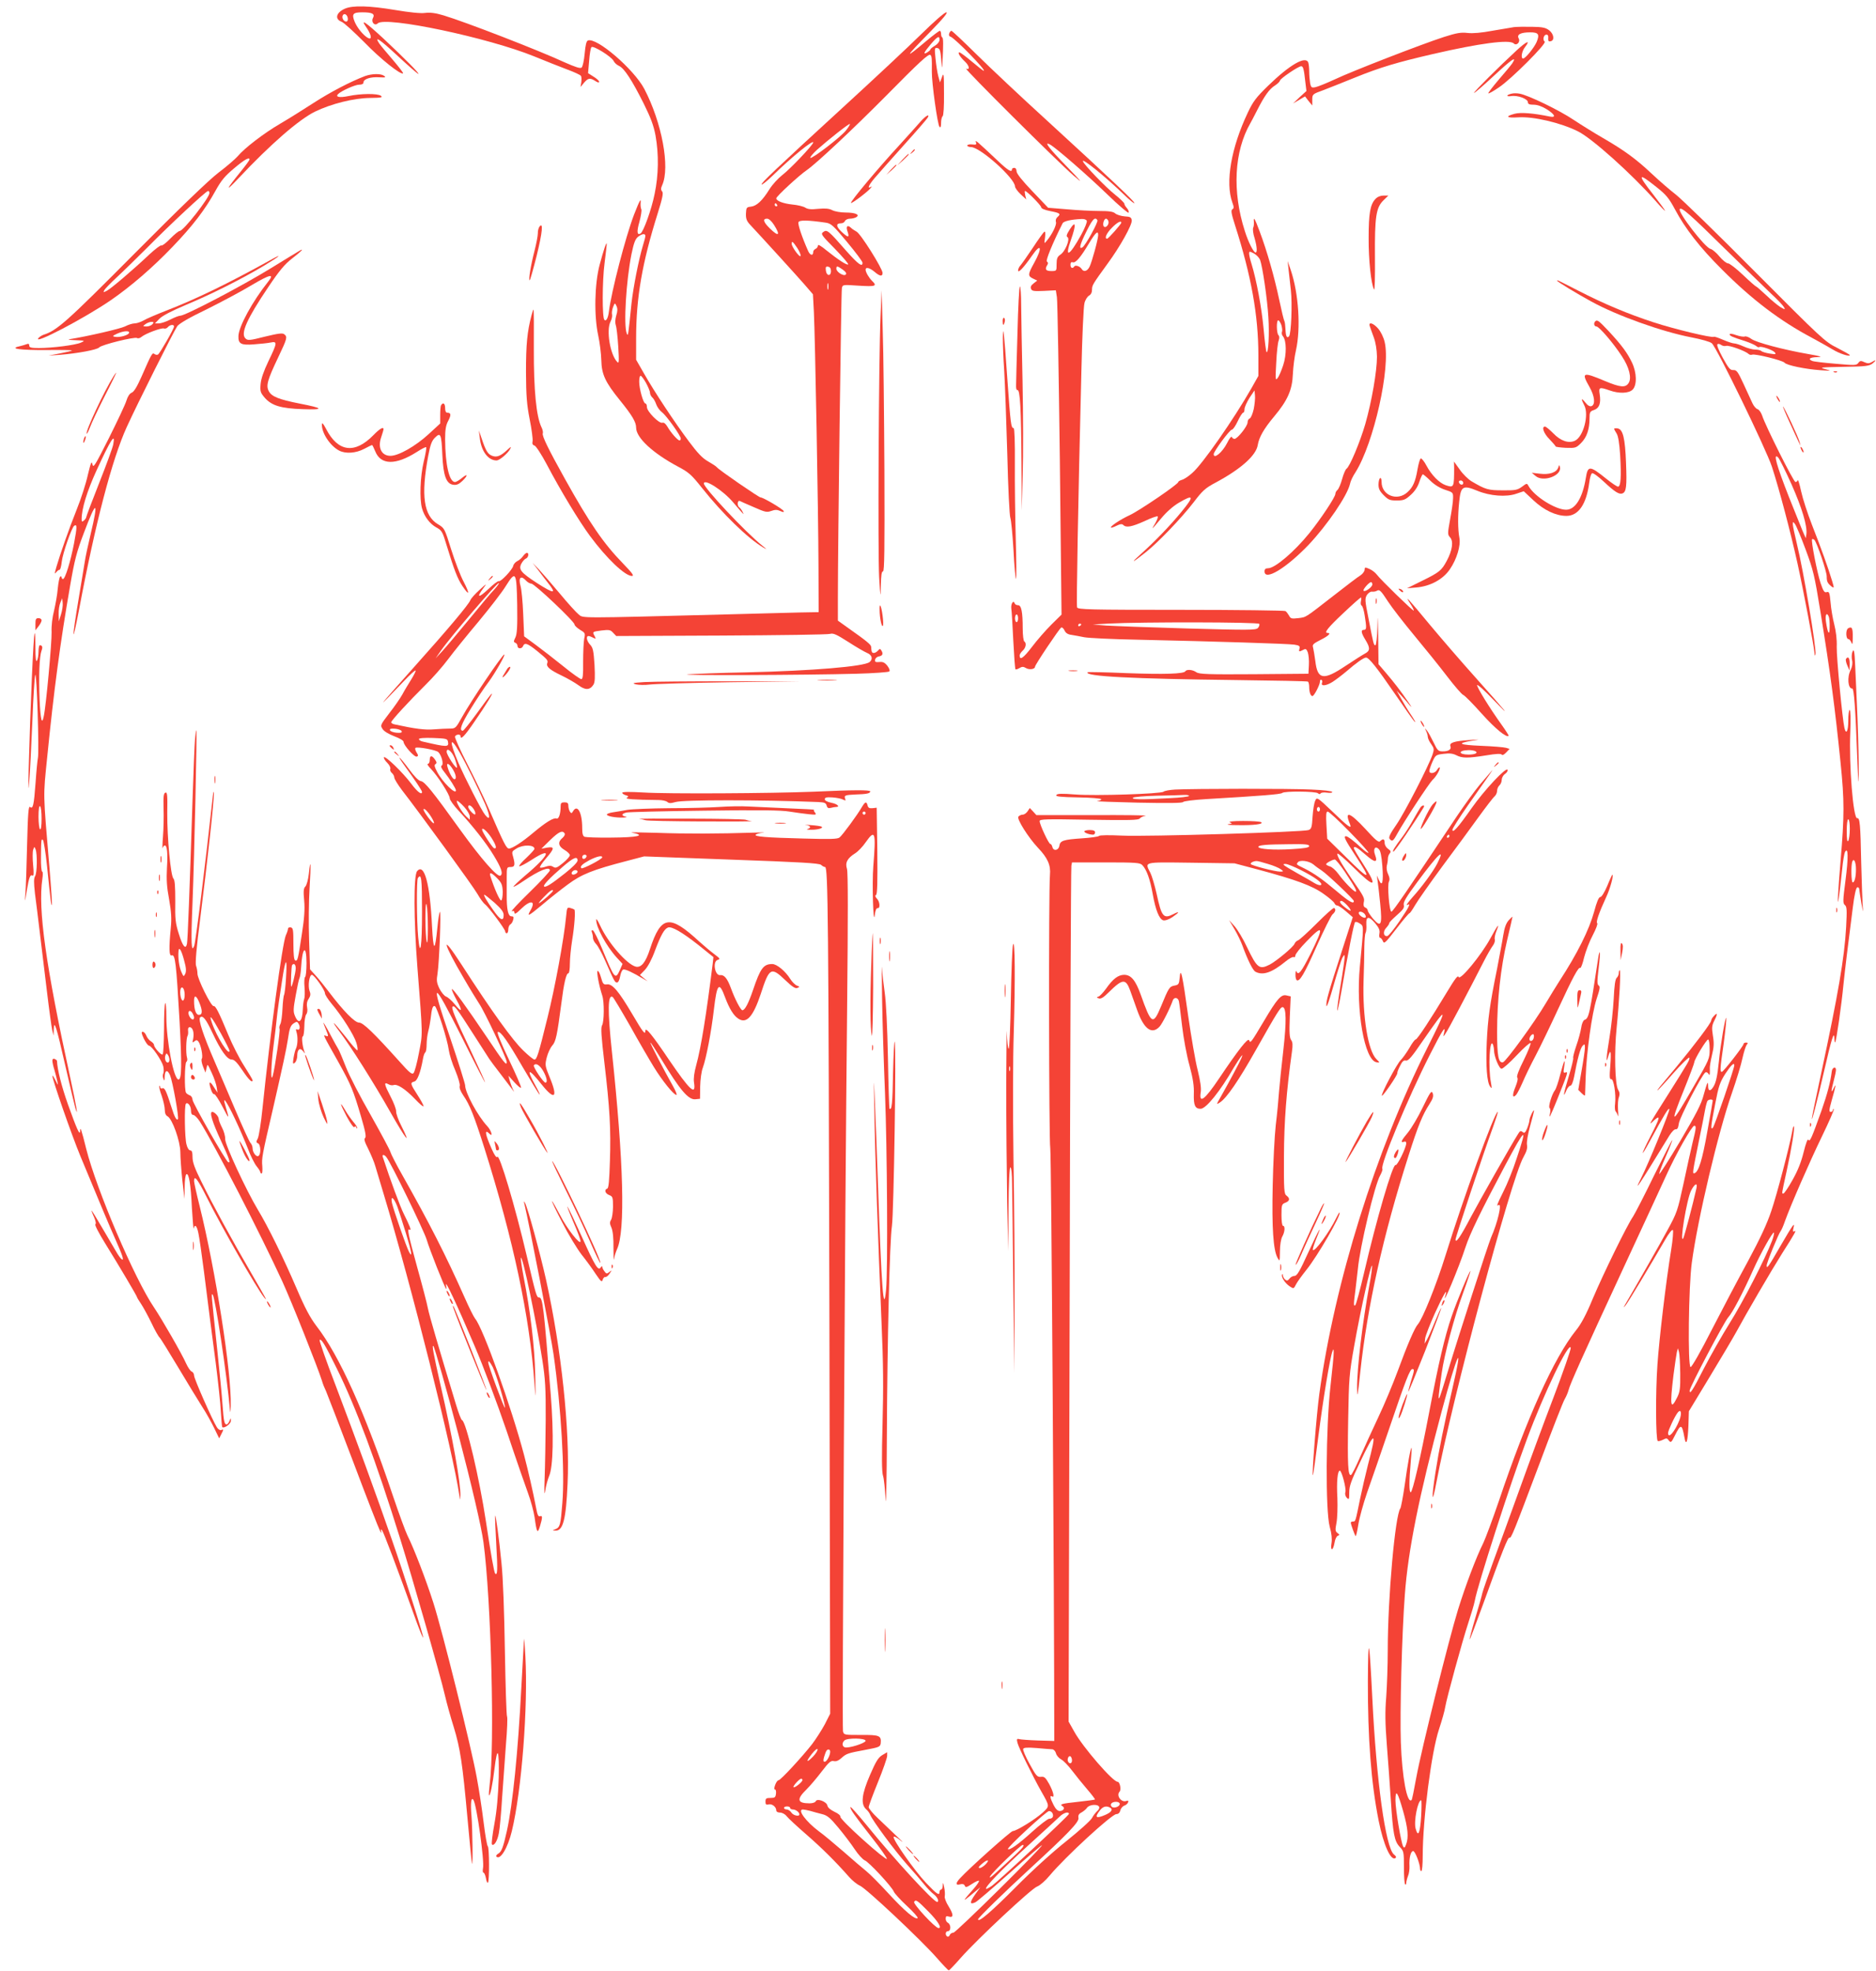 <?xml version="1.0" standalone="no"?>
<!DOCTYPE svg PUBLIC "-//W3C//DTD SVG 20010904//EN"
 "http://www.w3.org/TR/2001/REC-SVG-20010904/DTD/svg10.dtd">
<svg version="1.0" xmlns="http://www.w3.org/2000/svg"
 width="1218pt" height="1280pt" viewBox="0 0 1218 1280"
 preserveAspectRatio="xMidYMid meet">
<g transform="translate(0,1280) scale(0.1,-0.1)"
fill="#f44336" stroke="none">
<path d="M2240 12744 c-57 -25 -69 -67 -23 -85 15 -5 81 -66 148 -133 105
-109 239 -215 252 -202 3 2 -28 42 -67 88 -40 46 -79 93 -88 106 -35 53 4 27
121 -82 69 -64 129 -116 133 -116 11 0 -88 100 -229 232 -115 106 -150 130
-109 71 11 -15 23 -38 27 -50 18 -62 -72 14 -102 85 -21 51 -12 62 49 62 66 0
84 -10 69 -38 -13 -25 12 -53 31 -34 49 49 719 -93 1016 -214 73 -30 169 -68
214 -85 46 -17 86 -35 90 -42 4 -6 4 -25 2 -42 l-5 -30 23 28 c27 31 39 33 73
11 15 -10 25 -12 25 -5 0 6 -16 21 -36 33 l-36 23 7 80 c3 44 10 84 15 89 12
12 132 -63 144 -90 5 -11 21 -26 35 -32 34 -15 85 -94 161 -246 46 -93 64
-142 76 -206 22 -124 20 -256 -6 -380 -20 -100 -72 -244 -91 -256 -23 -14 -26
11 -8 74 10 37 16 74 13 82 -4 8 -6 26 -5 40 4 38 -5 22 -43 -75 -55 -145
-146 -494 -163 -630 -5 -41 -18 -64 -29 -52 -15 14 -14 254 1 367 8 65 15 122
14 127 -1 16 -21 -43 -46 -137 -33 -125 -37 -330 -9 -459 10 -46 19 -118 20
-160 2 -92 26 -143 119 -258 82 -101 107 -144 107 -180 0 -65 107 -165 272
-253 70 -37 88 -53 156 -139 133 -167 296 -326 397 -386 26 -15 26 -14 -5 11
-111 89 -380 376 -380 404 0 35 124 -44 190 -122 71 -83 74 -87 61 -61 -6 12
-16 25 -21 28 -15 9 -13 48 3 42 6 -3 48 -22 93 -41 72 -32 83 -34 111 -24 25
9 38 9 58 0 20 -9 26 -9 23 -1 -4 13 -133 89 -150 89 -11 0 -267 176 -283 195
-5 7 -32 24 -58 39 -36 20 -68 54 -124 129 -95 127 -225 324 -292 442 l-51 89
0 141 c0 261 39 488 140 809 31 100 38 132 29 143 -9 10 -9 20 0 40 53 116 -2
408 -116 626 -68 128 -309 336 -366 314 -10 -4 -16 -29 -21 -85 -4 -45 -13
-85 -20 -91 -9 -7 -40 3 -112 35 -171 79 -644 262 -784 304 -53 16 -87 20
-120 16 -29 -4 -99 3 -194 19 -167 28 -275 31 -326 9z m18 -62 c2 -14 -2 -22
-11 -22 -17 0 -30 27 -21 41 9 16 29 4 32 -19z m1932 -1414 c0 -7 -7 -35 -16
-63 -27 -90 -62 -268 -74 -375 -22 -217 -22 -216 -31 -195 -21 54 -4 340 31
515 15 73 25 98 42 112 27 21 48 23 48 6z m-189 -517 c-7 -24 -8 -48 -3 -63 5
-12 12 -75 16 -138 6 -100 5 -113 -7 -100 -46 48 -72 206 -43 262 8 15 12 35
10 45 -3 10 0 32 6 48 12 30 12 30 23 7 7 -16 7 -33 -2 -61z m193 -437 c14
-26 26 -54 26 -64 0 -10 7 -23 14 -30 8 -6 20 -26 26 -44 6 -18 23 -42 38 -53
29 -22 122 -152 122 -171 0 -7 -4 -12 -8 -12 -12 0 -56 50 -78 88 -12 21 -24
30 -33 27 -21 -8 -101 73 -101 102 0 13 -4 23 -10 23 -13 0 -40 95 -40 142 0
21 4 38 9 38 5 0 21 -21 35 -46z"/>
<path d="M5980 12577 c-80 -79 -309 -293 -510 -477 -436 -400 -532 -491 -525
-498 3 -3 36 23 73 59 125 122 262 233 262 214 0 -15 -150 -173 -200 -211 -27
-21 -66 -63 -85 -94 -46 -74 -83 -108 -120 -112 -28 -3 -30 -6 -32 -45 -1 -33
5 -48 25 -70 96 -103 306 -334 354 -389 l56 -65 6 -112 c8 -159 29 -1305 30
-1657 l1 -295 -115 -2 c-63 -2 -286 -7 -495 -13 -962 -25 -917 -25 -948 0 -15
12 -70 72 -121 134 -51 61 -112 131 -135 156 l-43 45 34 -44 c18 -25 48 -63
65 -85 59 -74 42 -74 -71 -2 -104 68 -121 88 -101 126 8 15 21 30 30 33 16 7
21 37 6 37 -6 0 -17 -10 -25 -21 -8 -12 -25 -27 -38 -33 -12 -6 -24 -20 -26
-31 -5 -24 -82 -106 -94 -99 -4 3 -35 -20 -68 -52 -63 -59 -79 -57 -33 5 26
35 25 35 -23 -9 -28 -25 -55 -55 -60 -67 -12 -30 -145 -188 -365 -434 -248
-278 -262 -297 -66 -91 38 40 72 71 75 68 3 -3 -10 -29 -28 -58 -18 -29 -45
-73 -58 -98 -14 -25 -52 -80 -85 -122 -58 -76 -59 -78 -43 -102 9 -15 40 -33
76 -47 35 -13 60 -28 60 -36 0 -22 71 -102 86 -96 11 4 10 9 -2 28 -8 13 -11
26 -6 29 14 8 135 -14 148 -28 21 -21 36 -79 22 -87 -8 -5 -3 -18 18 -44 33
-41 74 -106 74 -117 1 -33 -88 54 -122 120 -17 32 -20 44 -11 50 10 6 9 13 -3
30 -20 29 -34 28 -34 -3 0 -14 -5 -25 -12 -25 -7 0 2 -15 19 -32 45 -47 123
-168 123 -192 0 -10 26 -47 58 -81 89 -95 180 -211 227 -289 50 -82 63 -120
44 -132 -19 -12 -122 105 -260 296 -183 255 -232 315 -257 318 -14 2 -42 30
-77 78 -30 41 -58 74 -61 74 -3 0 10 -21 29 -47 70 -96 117 -167 117 -175 0
-23 -30 -1 -70 53 -53 71 -172 187 -178 171 -1 -5 8 -22 22 -35 14 -14 23 -32
20 -40 -3 -8 2 -20 11 -27 8 -7 15 -20 15 -29 0 -9 23 -46 50 -82 116 -149
461 -623 490 -674 17 -30 39 -60 49 -67 23 -17 131 -162 131 -176 0 -7 5 -12
10 -12 6 0 10 11 10 25 0 13 6 28 13 32 8 4 16 18 19 31 5 17 2 22 -12 22 -21
0 -31 45 -30 140 0 30 0 83 0 118 0 60 1 62 25 62 28 0 31 14 16 68 -9 31 -8
34 22 52 43 27 117 25 117 -2 0 -5 -24 -31 -52 -58 -29 -26 -50 -51 -47 -55 4
-3 39 15 78 40 143 93 120 33 -40 -101 -43 -37 -77 -69 -75 -72 3 -2 31 14 63
36 106 72 173 98 173 70 0 -7 -59 -71 -132 -142 -73 -71 -125 -127 -115 -123
12 4 17 1 17 -10 0 -12 13 -5 43 25 61 60 98 55 62 -8 -26 -46 -16 -41 73 33
48 41 124 101 169 134 89 66 161 95 381 152 l114 30 566 -21 c448 -16 570 -23
583 -34 8 -8 20 -14 26 -14 19 0 22 -319 28 -2932 l5 -2566 -35 -69 c-20 -37
-57 -95 -82 -128 -63 -81 -205 -235 -218 -235 -6 0 -16 -13 -22 -30 -7 -19 -8
-30 -1 -30 5 0 8 -12 6 -28 -3 -23 -7 -27 -35 -27 -28 0 -33 -3 -33 -24 0 -18
4 -22 20 -18 22 6 50 -16 50 -39 0 -8 10 -14 24 -14 14 0 33 -10 43 -23 10
-13 68 -67 128 -119 102 -89 187 -173 277 -275 21 -24 52 -49 70 -57 40 -16
396 -351 499 -468 40 -46 76 -83 79 -83 3 0 39 37 79 83 106 120 459 450 495
462 17 6 53 37 81 71 100 120 403 399 433 399 13 0 22 9 26 24 3 14 15 27 25
31 11 3 22 13 25 21 4 11 1 14 -13 9 -33 -10 -65 37 -42 61 12 12 2 64 -13 64
-31 0 -225 224 -281 325 l-37 66 7 2767 c3 1522 8 2777 11 2790 l4 22 219 0
c195 0 222 -2 237 -17 28 -28 51 -92 68 -188 19 -106 42 -162 68 -171 12 -3
34 4 59 20 46 31 52 43 9 21 -66 -34 -78 -20 -111 133 -12 53 -30 114 -40 134
-37 73 -52 70 264 66 l282 -4 155 -41 c242 -65 349 -104 423 -157 36 -25 68
-53 71 -61 3 -8 11 -15 18 -15 7 0 33 -17 57 -38 l44 -38 -71 -220 c-89 -275
-104 -328 -100 -356 2 -13 22 47 46 132 24 85 50 166 57 180 14 24 14 24 15 3
0 -12 -11 -93 -26 -179 -14 -85 -24 -160 -22 -166 2 -6 14 49 27 123 45 262
81 443 89 451 4 4 18 0 31 -9 26 -18 26 -5 0 -280 -27 -282 30 -610 109 -621
22 -3 22 -3 -2 21 -54 54 -90 275 -83 506 3 80 5 181 5 224 1 42 4 83 8 89 4
7 7 31 5 55 -3 55 16 57 59 6 24 -29 30 -45 26 -65 -3 -16 -1 -28 5 -28 5 0
13 -10 18 -22 7 -19 16 -11 86 80 43 56 82 102 86 102 4 0 20 24 37 53 16 28
96 142 177 252 82 110 188 254 236 321 48 66 94 126 103 133 9 8 16 24 16 36
0 12 7 28 15 35 8 7 15 23 15 36 0 12 9 30 21 38 12 8 19 20 17 27 -7 22 -150
-130 -235 -251 -86 -123 -123 -164 -123 -138 0 8 46 80 101 159 153 217 173
246 150 219 -12 -14 -46 -54 -77 -90 -30 -36 -95 -126 -145 -200 -323 -485
-415 -619 -425 -620 -14 0 -28 174 -16 196 6 11 4 27 -5 46 -9 18 -12 40 -9
56 4 15 7 36 7 47 0 10 5 26 12 33 9 12 7 18 -11 30 -12 8 -22 25 -22 38 0 27
-10 30 -29 12 -10 -11 -29 5 -97 80 -102 110 -137 120 -99 30 14 -35 -12 -17
-112 80 -102 97 -103 97 -114 72 -7 -14 -14 -60 -17 -103 -4 -68 -7 -80 -26
-87 -34 -13 -1053 -44 -1212 -36 -84 4 -144 3 -148 -2 -3 -5 -54 -12 -113 -16
-119 -8 -140 -15 -145 -48 -4 -30 -38 -37 -45 -9 -3 12 -9 21 -14 21 -10 0
-69 126 -69 148 0 13 38 14 319 9 263 -4 322 -3 331 8 6 8 24 16 38 18 15 3
-139 5 -341 4 l-368 0 -21 23 -22 23 -14 -21 c-8 -12 -22 -22 -32 -22 -10 0
-22 -6 -28 -13 -12 -14 64 -135 127 -202 63 -66 84 -113 78 -176 -9 -96 -7
-1727 2 -1776 7 -34 26 -2912 26 -3813 l0 -35 -105 3 c-58 2 -113 6 -123 9
-15 4 -17 0 -11 -24 7 -30 101 -221 156 -318 54 -95 54 -93 7 -136 -47 -43
-170 -119 -193 -119 -13 0 -283 -241 -343 -307 -30 -32 -29 -47 1 -39 16 4 26
1 30 -9 5 -13 12 -11 46 11 22 15 43 24 46 21 3 -3 -11 -25 -32 -49 -76 -86
-78 -92 -19 -43 l60 50 -34 -47 c-36 -51 -36 -68 1 -51 13 6 114 93 226 193
112 100 205 180 207 178 8 -8 -558 -568 -575 -568 -10 0 -21 -7 -24 -16 -3 -8
-10 -12 -16 -9 -15 10 -12 35 5 35 9 0 15 9 15 24 0 13 -7 26 -15 30 -8 3 -15
15 -15 26 0 16 4 20 19 15 33 -10 33 12 1 64 -18 28 -29 58 -26 68 2 10 1 36
-4 58 -6 32 -8 34 -9 13 0 -16 -5 -28 -11 -28 -5 0 -10 -7 -10 -15 0 -27 -17
-16 -88 59 -74 78 -216 280 -210 298 2 6 22 -4 43 -22 37 -30 10 -4 -147 145
-32 30 -58 62 -58 70 0 8 27 81 60 162 33 81 60 159 60 171 l0 24 -32 -19
c-25 -15 -41 -40 -79 -128 -54 -124 -62 -190 -26 -223 11 -9 23 -26 27 -37 15
-37 157 -230 236 -319 44 -49 95 -108 114 -132 19 -24 47 -53 63 -65 24 -18
37 -49 21 -49 -23 0 -276 275 -453 493 -57 70 -106 125 -109 123 -7 -8 26 -55
136 -195 57 -72 102 -136 100 -142 -2 -6 -72 50 -155 125 -85 76 -150 142
-147 149 2 7 -13 21 -38 32 -27 13 -44 28 -46 40 -4 26 -68 50 -76 28 -3 -7
-20 -13 -40 -13 -80 0 -86 26 -20 90 25 25 70 78 100 118 46 60 59 71 78 66
15 -3 30 3 49 20 32 29 40 32 159 54 86 16 93 19 96 42 5 50 -8 55 -128 54
-109 0 -111 0 -117 24 -6 27 12 3281 27 4702 6 597 6 875 -1 898 -13 40 2 69
53 101 18 11 49 43 68 71 62 88 68 70 50 -155 -9 -114 0 -400 10 -315 3 29 10
44 18 43 18 -4 15 43 -5 62 -11 12 -13 19 -5 24 8 5 10 85 8 286 l-4 280 -27
-3 c-20 -2 -28 2 -32 17 -7 29 -16 26 -38 -11 -28 -49 -125 -181 -144 -196
-13 -11 -60 -12 -236 -7 -243 6 -321 13 -308 25 4 5 26 11 48 13 22 2 -9 2
-70 0 -213 -7 -432 -8 -620 -1 -104 3 -179 4 -165 2 99 -19 44 -32 -137 -33
-83 -1 -158 2 -167 5 -12 5 -16 20 -16 58 0 99 -31 156 -59 109 -9 -16 -12
-16 -21 -3 -5 8 -10 25 -10 38 0 17 -6 22 -25 22 -20 0 -25 -5 -25 -24 0 -51
-12 -87 -27 -81 -19 7 -70 -25 -149 -91 -72 -61 -138 -104 -159 -104 -17 0
-31 27 -130 255 -31 72 -95 204 -141 294 -47 91 -82 171 -80 178 6 15 36 18
36 3 0 -27 26 -1 90 93 77 111 130 199 110 180 -7 -6 -49 -62 -94 -125 -45
-62 -86 -113 -91 -113 -26 0 -10 43 51 142 36 59 89 139 118 177 41 56 110
176 100 176 -12 0 -218 -304 -274 -406 -40 -72 -43 -75 -78 -75 -21 0 -67 -2
-104 -5 -58 -5 -122 3 -255 32 -13 2 -23 9 -23 14 0 11 116 137 225 245 45 44
110 118 145 165 35 47 124 157 198 245 73 88 152 190 175 228 66 105 71 96 75
-122 2 -142 -1 -189 -12 -211 -12 -25 -12 -29 0 -34 8 -3 14 -12 14 -21 0 -19
29 -20 36 0 10 24 29 18 91 -32 67 -55 73 -61 66 -80 -8 -22 17 -43 92 -79 38
-18 88 -47 110 -63 45 -34 75 -33 98 3 10 16 11 47 7 129 -6 91 -10 111 -28
130 -23 24 -29 57 -11 57 6 0 19 -5 30 -11 19 -9 19 -9 10 10 -16 29 -16 29
45 37 49 6 58 4 75 -15 l20 -21 682 3 c375 2 693 6 707 11 20 6 42 -4 117 -52
51 -33 106 -65 123 -72 32 -13 39 -40 16 -59 -35 -29 -371 -57 -801 -67 -170
-3 -341 -10 -380 -13 -78 -8 774 -5 1095 4 112 3 209 10 214 15 5 5 0 20 -13
37 -17 21 -29 27 -53 24 -24 -2 -29 1 -26 16 2 10 13 19 26 21 23 4 28 18 13
40 -6 10 -10 10 -21 -3 -7 -8 -19 -15 -26 -15 -13 0 -16 5 -18 40 -1 14 -27
36 -149 122 l-67 48 0 152 c0 332 21 1984 26 2007 5 23 5 23 109 16 110 -7
123 -3 86 32 -20 20 -41 56 -41 72 0 19 27 12 58 -14 35 -30 52 -32 52 -7 0
28 -143 256 -169 268 -12 7 -28 17 -34 23 -23 23 -37 13 -25 -20 15 -43 6 -45
-37 -5 -38 36 -39 56 -4 56 11 0 22 7 25 15 4 8 18 15 33 15 14 0 33 5 41 10
25 16 -7 30 -71 30 -31 0 -70 7 -85 15 -21 11 -45 13 -91 9 -47 -5 -68 -3 -85
8 -13 8 -50 17 -84 20 -57 6 -104 23 -104 40 0 13 149 150 199 184 61 42 303
269 511 479 219 222 280 279 291 268 9 -9 10 -20 9 -108 -1 -71 37 -346 50
-359 7 -7 10 2 10 26 0 20 5 40 10 43 6 4 10 63 9 148 0 128 -2 139 -13 107
l-13 -35 -11 40 c-6 22 -14 73 -18 114 -7 68 -6 73 12 69 16 -3 20 -15 25 -73
5 -65 6 -67 8 -20 6 113 6 157 -1 162 -5 2 -8 13 -8 24 0 10 -4 19 -8 19 -5 0
-42 -28 -83 -62 -153 -129 -148 -116 18 53 87 89 120 129 107 129 -11 0 -80
-60 -164 -143z m120 -36 c0 -11 -13 -28 -30 -38 -16 -9 -30 -21 -30 -25 0 -4
-10 -12 -21 -19 -28 -15 -22 -1 25 55 43 50 56 57 56 27z m-606 -586 c-31 -42
-223 -189 -233 -180 -3 4 16 27 43 52 73 65 209 173 214 168 2 -2 -8 -20 -24
-40z m-449 -485 c3 -5 1 -10 -4 -10 -6 0 -11 5 -11 10 0 6 2 10 4 10 3 0 8 -4
11 -10z m-20 -130 c44 -69 31 -80 -27 -23 -42 41 -48 63 -18 63 12 0 29 -15
45 -40z m337 14 c34 -5 49 -19 138 -126 55 -66 100 -126 100 -134 0 -31 -28
-10 -103 74 -119 136 -128 143 -151 126 -19 -13 -15 -19 74 -109 51 -53 90
-98 87 -102 -8 -7 -65 30 -141 91 -37 31 -56 41 -56 31 0 -9 -7 -18 -15 -21
-8 -4 -15 -12 -15 -19 0 -29 -21 -24 -34 7 -39 88 -67 171 -62 185 6 15 60 14
178 -3z m-186 -164 c14 -21 24 -45 22 -52 -5 -14 -58 59 -58 79 0 21 8 15 36
-27z m219 -150 c0 -36 -29 -33 -33 3 -3 23 0 28 15 25 12 -2 18 -12 18 -28z
m77 9 c20 -15 26 -25 19 -32 -13 -13 -61 17 -61 38 0 20 6 19 42 -6z m-95
-126 c-3 -10 -5 -2 -5 17 0 19 2 27 5 18 2 -10 2 -26 0 -35z m-1962 -1893 c10
-11 26 -20 35 -20 20 0 280 -246 280 -265 0 -7 16 -22 35 -34 34 -20 36 -23
28 -58 -4 -21 -7 -89 -7 -150 1 -88 -2 -113 -12 -113 -7 0 -60 37 -116 83 -57
46 -137 108 -179 139 l-76 56 -6 143 c-3 79 -11 161 -17 182 -16 56 1 74 35
37z m-206 -58 c-20 -20 -94 -109 -166 -197 -72 -88 -150 -180 -173 -205 l-42
-45 34 49 c60 87 369 448 377 440 3 -2 -11 -21 -30 -42z m-601 -920 c3 -10 -6
-12 -34 -10 -20 2 -39 9 -42 16 -3 10 6 12 34 10 20 -2 39 -9 42 -16z m300
-66 c8 -39 -1 -39 -165 -1 -13 3 -23 10 -23 16 0 6 34 9 92 7 81 -3 93 -5 96
-22z m74 -68 c44 -77 123 -237 168 -340 34 -79 34 -112 0 -70 -24 29 -130 237
-174 339 -60 141 -57 179 6 71z m-30 -42 c10 -27 17 -54 15 -60 -5 -13 -67 82
-67 102 0 31 34 4 52 -42z m-13 -70 c22 -35 27 -66 11 -66 -10 0 -33 39 -44
78 -11 33 9 27 33 -12z m75 -246 c20 -22 36 -50 36 -62 l0 -21 -23 21 c-29 27
-72 102 -59 102 5 0 26 -18 46 -40z m62 -15 c9 -14 13 -29 9 -33 -7 -7 -45 34
-45 49 0 18 20 9 36 -16z m5494 0 c0 -8 -4 -15 -10 -15 -5 0 -10 7 -10 15 0 8
5 15 10 15 6 0 10 -7 10 -15z m-5769 -52 c12 -19 19 -36 16 -39 -6 -7 -67 74
-67 89 0 15 28 -12 51 -50z m2819 27 c0 -5 -4 -10 -10 -10 -5 0 -10 5 -10 10
0 6 5 10 10 10 6 0 10 -4 10 -10z m3142 -121 c71 -72 126 -134 123 -137 -3 -3
-22 10 -43 29 -46 44 -92 79 -103 79 -18 0 -7 -22 61 -126 109 -165 97 -167
-64 -7 l-119 117 -5 88 c-4 69 -2 88 8 88 8 0 72 -59 142 -131z m-5572 -38
c32 -50 38 -75 18 -69 -12 4 -77 105 -78 120 -1 20 32 -9 60 -51z m476 27 c4
-6 -2 -19 -14 -29 -32 -26 -28 -54 13 -78 19 -11 35 -27 35 -34 0 -8 -20 -31
-45 -51 -38 -31 -47 -35 -63 -25 -14 9 -27 9 -50 1 -17 -6 -33 -8 -36 -5 -3 4
14 30 39 59 56 65 57 78 8 70 l-38 -7 57 56 c56 54 80 66 94 43z m5744 -18 c0
-5 -5 -10 -11 -10 -5 0 -7 5 -4 10 3 6 8 10 11 10 2 0 4 -4 4 -10z m-910 -64
c0 -10 -28 -15 -115 -20 -116 -7 -215 0 -215 15 0 11 48 16 198 17 105 2 132
-1 132 -12z m366 -56 c61 -54 81 -54 62 -2 -15 39 0 63 24 38 11 -10 18 -46
23 -110 8 -105 -1 -138 -22 -91 l-14 30 5 -35 c3 -19 11 -86 17 -148 14 -140
6 -158 -47 -97 -18 22 -34 46 -34 53 0 7 -7 15 -16 19 -10 4 -13 14 -10 32 7
30 4 35 -80 157 -68 100 -98 153 -90 161 3 4 50 -37 104 -90 140 -138 161
-131 62 23 -33 51 -60 97 -60 102 0 18 21 6 76 -42z m-5058 -12 c-6 -18 -28
-21 -28 -4 0 9 7 16 16 16 9 0 14 -5 12 -12z m5523 -46 c-26 -51 -100 -152
-159 -217 -31 -35 -48 -59 -34 -51 25 15 10 -15 -52 -106 -35 -51 -70 -94 -78
-96 -26 -5 -31 29 -8 53 11 12 20 25 20 31 0 5 23 28 50 52 40 35 49 48 44 66
-4 18 15 50 87 147 139 188 186 231 130 121z m-5421 41 c0 -12 -128 -78 -135
-71 -12 11 5 27 53 53 47 24 82 32 82 18z m-160 -21 c0 -11 -34 -45 -82 -83
-90 -71 -126 -94 -136 -85 -7 8 36 54 121 127 70 61 97 72 97 41z m4982 -74
c67 -101 81 -128 69 -128 -12 0 -76 66 -113 117 -17 23 -41 44 -54 47 -13 4
-24 10 -24 14 0 8 38 29 56 31 6 0 36 -36 66 -81z m-500 52 c35 -10 72 -26 83
-34 20 -15 20 -15 -3 -16 -34 0 -192 41 -192 50 0 9 18 18 36 19 7 1 41 -8 76
-19z m295 -3 c15 -13 39 -30 53 -39 35 -22 210 -188 210 -199 0 -22 -31 -4
-108 61 -96 81 -149 118 -212 150 -55 27 -54 26 -45 39 11 19 72 12 102 -12z
m-81 -37 c89 -45 143 -84 131 -96 -5 -5 -23 0 -40 10 -18 11 -69 41 -115 66
-96 55 -102 60 -75 60 11 0 56 -18 99 -40z m-4696 -10 c0 -12 -28 -25 -36 -17
-9 9 6 27 22 27 8 0 14 -5 14 -10z m-521 -44 c28 -29 33 -42 35 -87 0 -30 -4
-54 -10 -56 -9 -3 -44 75 -71 160 -8 27 10 20 46 -17z m361 -81 c0 -7 -68 -68
-89 -79 -9 -5 4 12 29 38 40 42 60 55 60 41z m-379 -77 c44 -40 59 -60 59 -80
0 -44 -22 -33 -66 30 -47 65 -67 102 -59 102 4 0 33 -24 66 -52z m5534 -15
c36 -40 31 -49 -10 -17 -34 26 -45 44 -25 44 5 0 21 -12 35 -27z m115 -58 c7
-9 10 -19 6 -22 -8 -9 -38 9 -44 25 -5 17 23 15 38 -3z m-3240 -5369 c0 -15
-113 -51 -136 -42 -17 7 -18 28 -2 44 18 18 138 16 138 -2z m1212 -55 c10 -1
20 -12 24 -26 3 -14 19 -32 34 -40 14 -7 46 -40 70 -72 24 -32 68 -86 98 -121
30 -35 53 -65 51 -67 -2 -2 -51 -9 -109 -15 -110 -12 -123 -16 -101 -29 18
-11 5 -31 -19 -31 -13 0 -27 14 -40 40 -22 43 -26 65 -10 55 19 -12 9 30 -18
80 -24 43 -32 50 -54 47 -24 -2 -31 6 -73 83 -26 47 -45 91 -42 98 3 9 25 11
88 6 46 -4 92 -8 101 -8z m-1553 -47 c-44 -45 -49 -35 -8 17 19 24 35 37 37
30 2 -7 -11 -28 -29 -47z m111 31 c0 -24 -22 -65 -36 -65 -9 0 -10 8 -4 30 5
16 11 34 15 40 9 15 25 12 25 -5z m1570 -56 c0 -20 -15 -26 -25 -9 -9 15 3 43
15 35 5 -3 10 -15 10 -26z m-1750 -128 c0 -12 -51 -53 -58 -46 -6 6 38 55 50
55 4 0 8 -4 8 -9z m2060 -155 c0 -18 -39 -31 -52 -18 -15 15 0 32 28 32 14 0
24 -6 24 -14z m-134 -18 c4 -6 -1 -19 -12 -28 -10 -9 -26 -29 -34 -45 -9 -17
-83 -83 -165 -149 -92 -73 -220 -189 -331 -301 -158 -159 -244 -233 -244 -208
0 9 174 179 335 327 247 227 322 305 317 331 -3 17 2 27 20 36 12 7 29 20 36
31 15 20 67 25 78 6z m-2006 -8 c0 -5 8 -10 18 -10 19 0 42 -18 42 -32 0 -16
-40 -7 -52 12 -7 11 -21 20 -30 20 -10 0 -18 5 -18 10 0 6 9 10 20 10 11 0 20
-4 20 -10z m2079 1 c19 -12 5 -30 -35 -47 -59 -25 -69 -16 -33 30 21 27 43 32
68 17z m-1949 -20 c19 -6 54 -15 77 -21 34 -8 53 -24 106 -88 35 -42 83 -105
106 -140 23 -35 53 -67 65 -72 27 -10 177 -172 189 -203 4 -11 42 -53 85 -93
42 -39 74 -75 70 -79 -14 -14 -85 46 -188 158 -57 62 -122 128 -146 147 -24
19 -90 76 -147 126 -58 50 -129 110 -160 132 -84 63 -143 142 -104 142 6 0 28
-4 47 -9z m1574 -17 c8 -20 -1 -34 -22 -34 -9 0 -60 -39 -112 -86 -88 -80
-146 -121 -156 -111 -9 8 250 247 267 247 9 0 20 -7 23 -16z m106 -3 c0 -10
-447 -427 -499 -466 -19 -13 -37 -23 -39 -20 -10 10 106 130 273 281 99 90
191 174 205 188 25 25 60 35 60 17z m-302 -219 c-12 -15 -47 -49 -182 -172
-24 -22 -35 -28 -28 -15 14 27 198 205 212 205 7 0 7 -6 -2 -18z m-238 -107
c-13 -14 -31 -25 -39 -25 -11 1 -8 8 12 25 37 33 57 32 27 0z m-372 -308 c62
-63 90 -108 65 -107 -22 1 -166 157 -158 170 11 17 19 12 93 -63z"/>
<path d="M9830 12624 c-19 -3 -83 -14 -142 -24 -70 -13 -125 -18 -160 -14 -43
5 -71 0 -153 -26 -145 -47 -594 -221 -708 -275 -54 -25 -111 -48 -126 -51 -25
-5 -29 -3 -35 26 -3 18 -6 52 -6 75 0 24 -3 50 -6 59 -17 45 -119 -13 -261
-151 -77 -75 -97 -101 -131 -173 -109 -229 -148 -455 -101 -585 11 -30 11 -38
0 -44 -10 -7 -7 -27 17 -102 106 -330 152 -587 152 -847 l0 -133 -45 -80
c-114 -200 -317 -492 -384 -550 -24 -22 -55 -42 -68 -45 -13 -4 -23 -10 -23
-14 0 -14 -251 -185 -315 -215 -61 -28 -130 -74 -122 -81 2 -2 18 3 36 12 24
12 36 13 44 5 19 -19 55 -12 138 25 43 21 82 34 85 31 4 -3 -3 -22 -14 -42
-12 -19 -20 -35 -19 -35 2 0 27 29 57 65 32 39 77 79 113 100 98 58 102 44 18
-58 -70 -86 -172 -192 -261 -272 -74 -66 -63 -64 25 6 81 63 236 225 316 329
56 74 75 91 141 126 164 88 263 176 274 244 8 50 39 105 106 185 88 105 118
173 122 276 2 46 11 116 20 154 32 143 18 369 -34 522 l-20 58 6 -55 c3 -30
10 -91 15 -135 10 -88 2 -285 -12 -299 -14 -15 -21 0 -23 46 -1 24 -4 48 -7
53 -4 6 -19 69 -34 140 -30 143 -79 316 -127 443 -31 84 -41 100 -37 60 1 -13
-1 -30 -5 -38 -3 -9 0 -38 9 -65 16 -55 19 -95 7 -95 -13 0 -48 69 -70 140
-83 258 -69 517 36 700 5 8 24 45 43 82 48 95 80 140 117 163 17 11 31 25 32
31 0 13 120 94 138 94 13 0 18 -19 27 -103 l7 -58 -44 -40 -43 -41 39 23 39
23 23 -30 24 -29 0 37 c0 36 1 37 73 63 39 15 132 52 206 82 163 66 271 98
504 152 303 70 498 96 525 69 18 -18 45 9 32 33 -14 25 14 39 75 39 54 0 62
-13 42 -62 -16 -37 -73 -108 -88 -108 -17 0 -9 47 12 74 39 50 11 39 -53 -20
-117 -108 -278 -269 -278 -277 0 -5 57 44 126 108 117 109 157 137 122 83 -9
-13 -48 -60 -88 -106 -39 -46 -70 -86 -67 -88 3 -3 33 14 68 38 79 52 315 288
298 298 -15 10 -7 45 11 45 10 0 14 -8 12 -23 -1 -18 2 -23 15 -20 28 5 22 48
-10 72 -23 17 -44 21 -110 22 -45 1 -98 0 -117 -2z m-1649 -1511 c16 -44 47
-253 54 -374 7 -109 0 -237 -12 -225 -3 3 -12 70 -19 150 -13 140 -46 316 -78
421 -9 28 -16 58 -16 68 0 16 2 16 30 2 17 -9 35 -28 41 -42z m138 -423 c5
-17 8 -37 4 -45 -3 -9 0 -22 7 -29 23 -29 24 -119 1 -188 -12 -36 -28 -74 -37
-84 -14 -17 -14 -7 -8 101 3 66 10 131 16 144 5 16 5 28 -2 35 -12 12 -14 96
-1 96 5 0 14 -14 20 -30z m-179 -546 c-7 -30 -18 -58 -26 -61 -8 -3 -14 -14
-14 -26 0 -24 -66 -107 -85 -107 -7 0 -15 6 -18 13 -2 6 -16 -11 -30 -40 -31
-61 -87 -107 -87 -72 0 18 104 159 118 159 7 0 24 25 38 55 14 30 30 55 35 55
5 0 9 10 9 23 0 13 15 45 32 73 l33 49 3 -33 c2 -18 -2 -57 -8 -88z"/>
<path d="M6163 12583 c-4 -10 -1 -19 8 -21 29 -10 236 -222 216 -222 -3 0 -38
27 -77 60 -39 33 -76 60 -81 60 -14 0 4 -30 35 -59 30 -28 35 -57 9 -47 -23 9
596 -607 697 -694 65 -56 59 -48 -47 62 -115 118 -149 163 -105 139 38 -21
244 -200 371 -323 74 -72 137 -125 139 -119 2 7 -3 20 -12 30 -9 10 -16 22
-16 28 0 6 -28 33 -63 61 -58 46 -197 190 -206 214 -10 27 145 -98 271 -220
32 -31 60 -54 63 -51 6 7 -154 157 -565 534 -168 153 -375 348 -460 432 -85
84 -158 153 -163 153 -4 0 -11 -8 -14 -17z"/>
<path d="M2370 12306 c-95 -36 -227 -105 -335 -175 -66 -43 -164 -104 -217
-135 -106 -62 -231 -158 -275 -211 -16 -18 -71 -66 -123 -105 -62 -47 -253
-231 -545 -525 -444 -447 -505 -501 -593 -529 -11 -4 -25 -13 -32 -21 -42 -50
297 127 470 246 128 88 272 212 400 346 130 135 212 242 279 364 37 67 61 96
121 146 67 57 100 75 100 57 0 -4 -24 -37 -53 -73 -104 -128 -109 -145 -16
-46 208 221 389 378 494 430 105 51 252 88 358 89 72 1 84 3 70 14 -22 16
-131 15 -211 -2 -59 -12 -87 -6 -66 14 22 21 110 60 135 60 19 0 29 5 29 15 0
22 47 37 103 33 40 -2 45 -1 30 10 -21 15 -78 14 -123 -2z m-1010 -759 c0 -31
-169 -247 -194 -247 -6 0 -34 -22 -61 -50 -26 -27 -52 -47 -57 -44 -5 4 -40
-23 -77 -57 -102 -97 -249 -222 -277 -237 -23 -12 -25 -12 -16 5 6 10 42 47
81 83 39 36 128 123 199 194 146 148 380 366 393 366 5 0 9 -6 9 -13z"/>
<path d="M9815 12192 c-36 -8 -39 -21 -4 -16 42 7 109 -18 109 -40 0 -12 10
-16 38 -16 24 0 54 -11 85 -30 53 -34 62 -55 20 -47 -106 22 -190 29 -230 18
-63 -17 -52 -28 23 -23 99 7 277 -35 389 -91 90 -44 352 -279 504 -452 33 -38
61 -67 61 -63 0 4 -34 50 -75 103 -107 136 -102 148 20 50 63 -50 81 -72 120
-145 66 -124 162 -248 305 -390 193 -194 377 -334 585 -444 50 -27 110 -61
135 -76 42 -26 110 -48 110 -36 0 3 -37 24 -82 47 -80 40 -101 60 -533 494
-247 249 -479 474 -514 501 -35 27 -105 87 -156 135 -105 99 -182 154 -318
233 -54 31 -139 84 -189 117 -93 63 -300 163 -353 171 -16 3 -39 3 -50 0z
m1385 -1008 c124 -121 258 -252 298 -290 41 -38 78 -77 84 -88 10 -18 9 -18
-23 0 -17 11 -59 45 -92 77 -33 31 -63 57 -66 57 -3 0 -42 34 -85 75 -43 41
-87 75 -97 75 -10 0 -35 20 -55 44 -20 25 -47 47 -59 50 -36 9 -212 237 -199
258 10 16 67 -34 294 -258z"/>
<path d="M5978 12012 c-18 -21 -82 -92 -142 -158 -134 -145 -318 -365 -311
-372 5 -5 107 71 127 96 10 12 10 14 1 8 -24 -14 -13 12 25 57 20 24 105 119
187 211 83 92 154 174 158 182 16 28 -12 13 -45 -24z"/>
<path d="M6336 11877 c6 -16 2 -18 -24 -15 -17 2 -31 -1 -32 -7 0 -5 11 -10
25 -10 60 -2 284 -202 285 -256 0 -8 16 -31 36 -50 l37 -34 -7 28 c-3 15 -4
27 -1 27 12 0 105 -94 105 -106 0 -8 23 -18 60 -25 63 -12 70 -18 45 -39 -9
-8 -13 -21 -9 -32 5 -18 -24 -79 -61 -123 -16 -19 -16 -18 -10 23 3 28 2 41
-5 37 -5 -3 -39 -50 -75 -105 -36 -54 -72 -105 -80 -114 -8 -8 -15 -23 -15
-32 0 -21 37 19 92 98 58 84 67 50 13 -48 -42 -75 -43 -87 -8 -103 l27 -13
-23 -18 c-16 -12 -22 -23 -17 -35 5 -15 17 -17 84 -14 l77 4 7 -45 c4 -25 12
-499 19 -1053 l11 -1008 -67 -66 c-36 -36 -93 -101 -126 -145 -55 -72 -79 -88
-79 -54 0 7 9 21 20 31 21 19 26 50 10 60 -5 3 -10 41 -10 83 0 110 -9 152
-30 152 -10 0 -20 5 -22 12 -9 25 -26 -4 -22 -35 3 -17 8 -112 13 -210 5 -98
11 -180 14 -183 3 -3 14 1 26 8 17 10 25 10 42 0 21 -13 59 -8 59 9 0 12 156
245 170 254 5 3 15 -5 21 -18 8 -18 22 -27 48 -30 20 -3 56 -10 81 -15 25 -5
182 -13 350 -16 500 -11 972 -26 1013 -32 32 -5 38 -9 34 -25 -6 -22 -3 -23
24 -9 16 9 21 7 30 -16 5 -15 9 -53 7 -83 l-3 -56 -353 -3 c-302 -2 -356 0
-375 13 -24 17 -63 20 -71 6 -11 -17 -136 -21 -381 -12 -137 6 -251 8 -253 6
-27 -27 289 -43 967 -51 250 -3 458 -7 463 -10 4 -3 8 -18 8 -34 0 -34 9 -60
21 -60 11 0 49 74 49 95 0 9 4 14 10 10 5 -3 7 -12 3 -20 -8 -22 26 -19 67 6
19 12 59 42 90 68 67 58 114 91 129 91 19 0 70 -64 190 -239 62 -91 118 -170
124 -176 13 -13 2 8 -33 60 -15 22 -39 63 -54 90 l-28 50 28 -30 c16 -17 42
-46 57 -65 16 -19 12 -10 -9 20 -52 76 -90 125 -146 191 l-48 56 -2 179 c-2
141 -3 154 -5 62 -2 -66 -8 -118 -13 -118 -11 0 -12 3 -45 174 -24 119 -24
130 -10 153 9 13 24 23 33 21 9 -1 23 1 30 5 18 12 27 3 75 -71 24 -37 100
-135 168 -217 69 -83 165 -202 213 -265 48 -63 96 -118 105 -122 10 -3 64 -58
121 -122 87 -97 161 -158 175 -144 2 1 -20 36 -48 75 -76 106 -157 238 -157
254 1 8 49 -35 107 -96 128 -133 91 -88 -122 151 -88 98 -218 249 -289 334
-148 179 -169 201 -131 142 15 -23 26 -44 24 -47 -5 -4 -216 201 -241 235 -10
13 -31 29 -48 36 -27 12 -30 11 -30 -5 0 -10 -12 -27 -27 -37 -16 -9 -95 -70
-176 -133 -188 -146 -174 -138 -229 -145 -42 -5 -49 -3 -59 17 -7 12 -17 25
-23 29 -6 4 -312 8 -679 8 -599 0 -668 2 -674 16 -5 15 6 662 28 1534 5 223
14 422 20 442 5 21 19 42 29 48 13 7 20 21 20 39 0 29 4 35 101 169 81 110
160 252 157 281 -3 20 -9 24 -46 26 -24 2 -52 11 -61 19 -13 12 -39 16 -105
16 -48 0 -143 5 -209 11 l-122 10 -102 107 c-67 70 -103 115 -103 130 0 13 -6
22 -15 22 -8 0 -15 -4 -15 -10 0 -22 -26 -7 -94 58 -133 125 -147 138 -140
119z m720 -511 c3 -8 -13 -48 -36 -90 -78 -142 -111 -157 -66 -31 34 97 31
127 -8 66 -21 -33 -25 -46 -15 -51 18 -12 -15 -94 -47 -114 -19 -13 -24 -25
-24 -61 0 -45 0 -45 -35 -45 -36 0 -43 12 -25 40 6 9 5 17 -3 22 -9 6 36 117
102 248 7 14 55 25 124 28 16 1 30 -4 33 -12z m69 4 c7 -11 -78 -165 -97 -176
-22 -14 -19 9 11 73 51 107 69 130 86 103z m71 -5 c8 -20 -16 -49 -29 -36 -11
11 0 51 14 51 5 0 12 -7 15 -15z m84 -11 c0 -9 -84 -104 -92 -104 -20 0 -4 36
31 71 34 35 61 49 61 33z m-150 -80 c0 -27 -41 -176 -56 -206 -15 -30 -38 -36
-51 -15 -11 18 -41 28 -48 17 -11 -17 -25 -11 -25 11 0 14 5 19 15 16 18 -7
52 33 106 124 41 68 59 85 59 53z m1780 -2269 c0 -17 -47 -51 -57 -41 -7 7 36
56 49 56 4 0 8 -7 8 -15z m-74 -109 c-3 -13 -1 -26 4 -28 6 -2 15 -30 20 -63
13 -81 13 -95 -5 -95 -21 0 -18 -19 10 -65 32 -52 31 -71 -3 -89 -15 -8 -72
-44 -126 -80 -143 -96 -182 -90 -196 30 -5 38 -12 78 -15 90 -6 18 2 25 49 49
52 26 71 45 45 45 -25 0 2 34 103 129 59 56 110 101 114 101 3 0 3 -11 0 -24z
m-2226 -111 c0 -14 -4 -25 -10 -25 -5 0 -10 11 -10 25 0 14 5 25 10 25 6 0 10
-11 10 -25z m1566 -36 c3 -6 -1 -18 -9 -27 -14 -14 -59 -14 -459 -3 -244 7
-481 16 -528 19 l-85 7 105 6 c211 11 968 10 976 -2z m-1156 -3 c0 -3 -4 -8
-10 -11 -5 -3 -10 -1 -10 4 0 6 5 11 10 11 6 0 10 -2 10 -4z"/>
<path d="M5919 11813 c-13 -16 -12 -17 4 -4 16 13 21 21 13 21 -2 0 -10 -8
-17 -17z"/>
<path d="M5859 11763 l-34 -38 38 34 c20 19 37 36 37 38 0 8 -8 0 -41 -34z"/>
<path d="M5784 11698 l-29 -33 33 29 c30 28 37 36 29 36 -2 0 -16 -15 -33 -32z"/>
<path d="M8930 11508 c-34 -36 -44 -94 -44 -253 -1 -141 16 -301 35 -335 5 -8
7 84 6 210 -2 262 7 322 55 369 l32 31 -32 0 c-19 0 -39 -8 -52 -22z"/>
<path d="M3503 11329 c-6 -8 -12 -28 -11 -44 0 -17 -10 -68 -22 -115 -24 -93
-40 -190 -31 -190 3 0 23 71 45 158 38 155 44 222 19 191z"/>
<path d="M1760 11059 c-188 -116 -557 -309 -589 -309 -9 0 -38 -11 -65 -25
-27 -14 -61 -25 -75 -25 l-25 0 29 30 c18 19 79 51 174 91 163 68 356 165 504
253 108 65 131 87 35 33 -269 -149 -477 -250 -666 -323 -64 -25 -132 -54 -150
-65 -18 -10 -44 -19 -58 -19 -14 0 -42 -9 -63 -20 -31 -15 -242 -64 -361 -83
-14 -2 4 -5 40 -6 63 -3 64 -3 35 -16 -36 -16 -186 -35 -272 -35 -51 0 -63 3
-63 16 0 11 -5 14 -17 9 -10 -4 -31 -10 -48 -14 -68 -15 6 -25 174 -24 95 1
171 0 168 -3 -2 -3 -38 -11 -78 -19 l-74 -14 75 5 c113 9 242 33 254 48 14 17
231 71 246 61 6 -4 19 -1 28 7 26 22 131 61 146 55 8 -3 20 1 26 9 14 16 40
19 40 4 0 -14 -91 -173 -104 -182 -6 -4 -16 -2 -23 3 -14 12 -19 2 -83 -144
-30 -68 -50 -101 -65 -107 -13 -5 -26 -24 -34 -51 -7 -24 -59 -134 -114 -244
-91 -180 -101 -197 -107 -170 -5 25 -10 13 -30 -70 -12 -55 -44 -154 -71 -221
-53 -133 -109 -293 -133 -376 -12 -42 -13 -49 -2 -35 8 10 18 18 23 17 4 0 11
23 14 53 6 54 65 223 81 233 19 12 19 -6 -1 -113 -23 -120 -58 -233 -72 -233
-5 0 -9 5 -9 11 0 5 -4 8 -9 5 -5 -3 -12 -39 -16 -78 -3 -40 -15 -104 -24
-143 -11 -43 -18 -97 -16 -140 2 -63 -36 -481 -51 -547 -12 -59 -21 -23 -27
110 -6 155 -1 279 12 315 10 25 6 37 -11 37 -4 0 -8 -19 -8 -42 0 -24 -5 -50
-10 -58 -7 -10 -10 16 -10 84 0 55 -2 97 -5 94 -8 -7 -28 -481 -39 -888 -3
-134 -2 -147 4 -70 5 52 13 225 20 384 6 159 15 296 19 304 10 18 26 -505 17
-541 -3 -14 -10 -85 -15 -159 -11 -149 -17 -174 -36 -158 -10 8 -14 -42 -19
-242 -3 -139 -8 -282 -11 -318 -4 -65 -4 -65 9 17 15 89 22 107 38 97 7 -4 8
18 3 69 -4 41 -4 85 0 98 8 23 8 23 16 4 12 -32 10 -153 -3 -174 -9 -15 -9
-41 -1 -113 7 -51 21 -167 32 -258 11 -91 32 -262 46 -380 14 -118 30 -231 34
-250 l9 -35 1 40 c2 67 16 25 75 -235 31 -135 60 -258 65 -275 21 -69 8 7 -33
197 -160 734 -210 1094 -181 1291 4 26 4 47 -1 47 -5 0 -9 42 -8 93 1 116 2
123 13 112 5 -6 17 -80 26 -165 23 -225 27 -261 32 -257 2 3 -5 112 -16 243
-42 500 -41 455 -15 713 44 440 85 749 149 1116 29 169 43 222 89 343 82 219
98 217 45 -4 -17 -71 -35 -154 -39 -184 -5 -30 -22 -134 -38 -230 -47 -278
-46 -327 2 -75 105 559 214 973 308 1180 69 152 306 624 329 657 13 17 77 55
192 110 94 47 226 117 292 157 118 70 150 77 106 22 -102 -128 -191 -291 -193
-353 -2 -51 17 -61 102 -54 41 3 90 8 108 12 44 9 42 -3 -15 -121 -31 -65 -48
-114 -51 -149 -4 -48 -1 -56 27 -89 45 -51 104 -69 246 -74 142 -5 137 6 -18
36 -137 27 -184 46 -202 81 -19 36 -9 72 61 219 59 124 61 133 40 150 -11 10
-39 6 -126 -15 -102 -26 -112 -26 -127 -11 -32 32 10 127 149 333 71 106 106
148 155 186 35 27 63 52 63 54 0 6 12 13 -200 -117z m-770 -364 c-7 -8 -24
-15 -39 -15 -25 1 -25 1 -7 15 11 8 29 15 39 15 16 0 17 -3 7 -15z m-152 -57
c-5 -15 -62 -31 -92 -25 -18 3 -16 6 14 20 42 19 83 22 78 5z m-103 -725 c-4
-21 -45 -133 -91 -249 -46 -117 -84 -217 -84 -222 0 -5 -7 -15 -15 -22 -12
-10 -15 -9 -15 8 0 68 34 180 98 320 92 200 123 248 107 165z m-339 -1103
l-14 -45 -1 47 c-1 26 4 59 11 75 l12 28 3 -30 c2 -16 -3 -50 -11 -75z m-126
-1326 c0 -48 -4 -73 -10 -69 -5 3 -10 40 -10 81 0 48 4 73 10 69 6 -3 10 -40
10 -81z"/>
<path d="M10110 10977 c0 -6 125 -82 220 -134 169 -93 460 -197 653 -234 62
-12 120 -28 131 -38 32 -27 352 -686 390 -801 49 -151 119 -416 166 -627 39
-177 109 -546 111 -587 1 -15 3 -16 6 -5 8 32 -77 540 -121 719 -14 58 -26
114 -26 125 1 19 1 19 14 2 8 -10 39 -84 69 -165 50 -134 58 -169 95 -397 66
-406 95 -624 132 -989 25 -246 25 -339 0 -636 -27 -327 -22 -360 10 -57 5 54
14 106 19 115 21 37 22 -38 3 -184 -17 -132 -18 -150 -4 -161 13 -10 14 -33 8
-144 -11 -199 -52 -436 -162 -949 -30 -140 -57 -268 -59 -285 -9 -58 35 112
80 308 46 202 64 259 65 203 0 -16 2 -27 5 -24 7 6 41 240 54 378 12 112 26
230 60 494 10 82 21 131 29 134 6 2 12 -2 13 -10 0 -7 7 -49 14 -93 11 -60 13
-66 9 -25 -2 30 -7 159 -10 285 -5 254 -9 296 -26 292 -26 -5 -54 344 -45 557
3 88 2 146 -4 146 -5 0 -9 -31 -9 -70 0 -68 -14 -94 -25 -47 -13 56 -52 460
-50 527 2 46 -5 102 -16 145 -10 39 -21 103 -24 143 -6 64 -9 72 -25 67 -15
-5 -22 6 -40 59 -23 71 -63 276 -55 285 3 2 10 0 15 -5 16 -16 80 -204 80
-237 0 -34 5 -44 32 -66 17 -12 17 -10 2 40 -24 80 -70 209 -129 359 -29 74
-61 173 -71 219 -10 47 -20 79 -22 73 -2 -7 -9 -12 -15 -12 -12 0 -196 367
-216 431 -7 20 -20 39 -30 42 -9 2 -24 19 -33 38 -9 19 -35 75 -58 126 -37 80
-45 91 -66 90 -20 -2 -31 11 -69 80 -27 50 -41 84 -34 88 5 4 16 1 24 -5 8 -6
22 -9 32 -6 18 6 126 -33 145 -52 6 -6 17 -8 24 -5 20 7 197 -37 210 -52 13
-17 135 -42 234 -49 73 -5 74 -5 30 7 -41 11 -31 12 119 15 145 2 166 5 189
22 27 22 23 27 -7 8 -15 -9 -26 -9 -46 0 -23 11 -29 10 -40 -5 -12 -16 -23
-16 -147 -5 -74 6 -142 14 -151 18 -32 12 -17 24 31 25 38 1 28 5 -58 20 -161
28 -337 75 -369 98 -16 12 -35 19 -43 16 -8 -3 -33 1 -56 9 -24 9 -42 11 -42
5 0 -10 15 -17 100 -44 30 -10 62 -24 71 -31 9 -8 18 -11 21 -8 9 9 87 -18
101 -34 10 -13 6 -14 -33 -8 -25 4 -49 11 -55 17 -5 5 -23 9 -40 9 -16 0 -50
9 -74 20 -24 11 -52 20 -62 20 -10 0 -43 11 -73 24 -30 13 -57 22 -59 19 -10
-9 -253 49 -391 94 -165 54 -321 119 -488 205 -143 73 -138 71 -138 65z m1521
-1321 c68 -153 104 -272 97 -325 l-4 -26 -11 25 c-7 14 -50 123 -98 242 -82
209 -105 292 -70 257 8 -8 47 -86 86 -173z m243 -862 c3 -9 6 -39 5 -67 0 -60
-13 -41 -24 37 -7 45 6 65 19 30z m136 -1376 c0 -35 -5 -70 -10 -78 -7 -10
-10 9 -10 63 0 45 4 77 10 77 6 0 10 -27 10 -62z m40 -263 c0 -49 -9 -85 -21
-85 -10 0 -12 110 -3 135 10 26 24 -2 24 -50z"/>
<path d="M6606 10638 c-5 -167 -9 -319 -9 -338 -1 -21 2 -34 9 -33 17 3 24
-124 26 -472 l2 -310 6 230 c4 127 3 399 -1 605 -5 206 -8 430 -9 498 0 67 -4
122 -8 122 -5 0 -12 -136 -16 -302z"/>
<path d="M5717 10750 c-12 -282 -18 -1547 -9 -1700 8 -135 9 -138 11 -52 1 66
5 92 14 92 9 0 11 137 9 657 -2 362 -6 773 -11 913 l-7 255 -7 -165z"/>
<path d="M3451 10753 c-28 -106 -36 -190 -36 -368 1 -158 5 -210 24 -308 13
-64 21 -128 19 -141 -4 -17 0 -26 12 -29 9 -2 45 -57 79 -121 91 -173 211
-371 282 -467 109 -147 227 -259 272 -259 16 0 2 19 -60 83 -125 129 -214 258
-375 547 -107 192 -150 280 -144 296 3 7 -1 26 -9 41 -33 69 -50 240 -49 506
1 141 0 257 -2 257 -2 0 -8 -17 -13 -37z"/>
<path d="M6510 10716 c0 -31 6 -34 13 -6 3 11 1 23 -4 26 -5 3 -9 -6 -9 -20z"/>
<path d="M10357 10713 c-12 -12 -7 -33 8 -33 17 0 110 -108 165 -193 48 -72
65 -142 44 -174 -20 -32 -54 -29 -154 13 -145 61 -155 57 -100 -39 34 -60 39
-114 13 -124 -11 -4 -24 3 -40 23 -27 34 -30 26 -7 -18 32 -61 -6 -205 -61
-230 -41 -19 -93 -1 -140 48 -24 24 -48 44 -54 44 -24 0 -9 -44 29 -82 22 -23
40 -44 40 -47 0 -3 30 -7 66 -9 62 -2 67 -1 99 31 37 37 55 89 55 159 0 42 3
47 30 56 34 12 45 44 36 102 -7 46 -2 48 64 25 61 -22 125 -20 150 5 29 29 27
110 -4 175 -30 63 -65 111 -150 203 -67 71 -76 78 -89 65z"/>
<path d="M8893 10683 c3 -10 15 -43 26 -73 13 -35 20 -80 21 -126 0 -95 -34
-291 -76 -438 -34 -117 -101 -277 -122 -290 -6 -4 -19 -33 -28 -66 -9 -33 -23
-65 -30 -71 -8 -6 -14 -18 -14 -26 0 -20 -94 -162 -169 -255 -97 -120 -223
-228 -268 -228 -16 0 -23 -6 -23 -20 0 -65 140 20 285 171 122 129 253 321
270 397 3 17 19 51 36 76 118 188 229 680 189 845 -7 31 -25 67 -42 87 -32 37
-64 46 -55 17z"/>
<path d="M6511 10605 c0 -33 3 -130 9 -215 5 -85 14 -329 20 -542 5 -213 14
-398 20 -412 5 -14 14 -107 20 -207 5 -100 13 -185 16 -188 4 -3 3 111 -1 254
-4 143 -7 365 -6 493 1 137 -2 232 -8 232 -17 0 -20 27 -41 322 -22 313 -27
358 -29 263z"/>
<path d="M11908 10383 c7 -3 16 -2 19 1 4 3 -2 6 -13 5 -11 0 -14 -3 -6 -6z"/>
<path d="M738 10358 c-59 -92 -186 -363 -175 -374 2 -3 12 17 22 43 10 27 52
117 95 201 43 83 76 152 75 152 -2 0 -9 -10 -17 -22z"/>
<path d="M11540 10210 c6 -11 13 -20 16 -20 2 0 0 9 -6 20 -6 11 -13 20 -16
20 -2 0 0 -9 6 -20z"/>
<path d="M2864 10169 c-4 -6 -6 -36 -6 -65 l0 -54 -76 -70 c-84 -77 -194 -140
-247 -140 -58 0 -84 53 -60 121 8 24 15 47 15 52 0 18 -25 3 -66 -39 -121
-124 -230 -109 -307 41 -20 37 -26 44 -27 27 -1 -55 54 -138 112 -168 42 -22
109 -17 162 11 26 14 49 25 52 25 2 0 11 -18 20 -40 36 -91 133 -92 270 -5 31
20 58 34 61 31 3 -2 -4 -45 -16 -94 -23 -97 -28 -242 -11 -303 15 -54 51 -101
93 -124 35 -19 40 -26 68 -120 47 -154 69 -212 101 -260 46 -69 50 -53 8 28
-21 39 -57 134 -81 210 -42 135 -43 137 -84 162 -94 54 -113 187 -65 443 14
75 23 99 44 120 37 37 42 24 48 -113 6 -135 26 -188 72 -193 20 -3 36 4 57 24
39 37 37 53 -2 20 -17 -14 -37 -26 -45 -26 -37 0 -63 111 -64 278 0 63 5 91
20 119 20 38 19 53 -6 53 -9 0 -14 11 -14 30 0 30 -13 40 -26 19z"/>
<path d="M11619 10058 c26 -57 52 -114 59 -128 l12 -25 -6 25 c-8 31 -101 230
-108 230 -2 0 17 -46 43 -102z"/>
<path d="M10480 10015 c0 -3 7 -16 16 -30 10 -16 18 -62 23 -142 8 -139 4
-203 -14 -203 -7 0 -41 23 -76 51 -108 87 -120 87 -133 5 -21 -129 -68 -206
-128 -206 -69 0 -207 87 -244 154 -10 19 -11 19 -43 -5 -29 -21 -43 -24 -124
-23 -95 0 -112 5 -202 58 -22 13 -57 47 -77 76 l-38 53 1 -39 c0 -130 -1 -132
-54 -115 -42 14 -93 66 -126 128 -14 27 -31 47 -36 46 -6 -1 -15 -33 -22 -72
-13 -78 -30 -116 -65 -147 -66 -61 -168 -21 -168 66 0 18 -4 29 -10 25 -5 -3
-10 -22 -10 -42 0 -27 8 -43 34 -69 30 -30 40 -34 85 -34 44 0 56 5 90 36 26
23 46 53 56 85 9 27 19 49 23 49 3 0 25 -18 48 -41 26 -26 62 -48 95 -59 53
-17 54 -18 53 -56 0 -22 -9 -83 -19 -136 -17 -94 -17 -99 0 -118 23 -25 14
-85 -22 -152 -34 -63 -47 -74 -161 -130 l-97 -48 60 5 c92 8 174 53 218 118
45 65 72 155 62 205 -10 52 -11 144 -1 235 10 100 24 109 118 70 82 -34 188
-42 253 -19 l48 16 63 -59 c68 -64 146 -101 214 -101 78 0 130 76 148 215 4
32 12 60 19 62 7 3 41 -22 76 -55 73 -68 99 -84 121 -76 25 10 29 46 23 198
-6 161 -20 219 -55 224 -12 2 -22 1 -22 -3z m-980 -351 c0 -17 -22 -14 -28 4
-2 7 3 12 12 12 9 0 16 -7 16 -16z"/>
<path d="M3115 9957 c9 -86 54 -147 109 -147 19 0 73 46 88 74 9 18 7 18 -18
-5 -44 -41 -69 -50 -98 -39 -28 10 -42 32 -68 110 l-19 55 6 -48z"/>
<path d="M546 9955 c-3 -9 -6 -22 -5 -28 0 -7 5 -1 10 12 5 13 8 26 5 28 -2 2
-6 -3 -10 -12z"/>
<path d="M11690 9895 c0 -5 5 -17 10 -25 5 -8 10 -10 10 -5 0 6 -5 17 -10 25
-5 8 -10 11 -10 5z"/>
<path d="M10117 9764 c-11 -32 -58 -48 -120 -40 l-52 6 25 -21 c49 -42 170 2
158 57 -4 17 -5 17 -11 -2z"/>
<path d="M3179 9043 c-13 -16 -12 -17 4 -4 16 13 21 21 13 21 -2 0 -10 -8 -17
-17z"/>
<path d="M9080 8976 c0 -2 7 -9 15 -16 9 -7 15 -8 15 -2 0 5 -7 12 -15 16 -8
3 -15 4 -15 2z"/>
<path d="M8932 8895 c0 -16 2 -22 5 -12 2 9 2 23 0 30 -3 6 -5 -1 -5 -18z"/>
<path d="M5711 8839 c0 -53 14 -115 21 -103 8 11 -7 122 -17 132 -3 3 -5 -10
-4 -29z"/>
<path d="M230 8747 l0 -40 20 26 c11 14 20 31 20 39 0 8 -9 14 -20 14 -17 0
-20 -7 -20 -39z"/>
<path d="M11999 8720 c-17 -10 -15 -70 2 -70 6 0 14 -10 19 -22 7 -18 9 -10 9
34 1 60 -5 72 -30 58z"/>
<path d="M12025 8561 c-3 -12 -4 -35 0 -50 4 -19 0 -41 -9 -60 -25 -47 -18
-125 10 -122 11 2 21 -135 32 -444 7 -173 9 -200 10 -110 1 66 -3 228 -8 360
-6 132 -12 284 -15 339 -4 102 -9 122 -20 87z"/>
<path d="M11985 8521 c-3 -6 1 -25 9 -43 l14 -33 1 43 c1 39 -10 54 -24 33z"/>
<path d="M3294 8458 c-4 -7 -15 -24 -23 -38 -22 -33 3 -17 29 20 12 17 17 30
11 30 -5 0 -13 -6 -17 -12z"/>
<path d="M6943 8443 c15 -2 37 -2 50 0 12 2 0 4 -28 4 -27 0 -38 -2 -22 -4z"/>
<path d="M5318 8383 c28 -2 76 -2 105 0 28 2 5 3 -53 3 -58 0 -81 -1 -52 -3z"/>
<path d="M4185 8371 c-76 -5 -85 -7 -56 -15 18 -4 58 -5 90 -1 31 4 265 11
521 15 l465 6 -465 0 c-256 0 -505 -2 -555 -5z"/>
<path d="M9230 8100 c6 -11 13 -20 16 -20 2 0 0 9 -6 20 -6 11 -13 20 -16 20
-2 0 0 -9 6 -20z"/>
<path d="M9259 8053 c6 -12 11 -29 11 -38 0 -9 10 -31 22 -47 19 -27 20 -34 9
-67 -26 -76 -182 -380 -235 -456 -41 -59 -52 -83 -44 -92 16 -20 23 -16 48 30
46 84 210 333 231 353 24 21 53 73 46 81 -3 2 -10 -5 -17 -16 -12 -23 -50 -29
-50 -7 0 7 9 34 20 59 20 44 22 46 73 52 38 5 60 2 82 -9 38 -20 75 -20 194
-1 65 11 96 12 101 5 4 -6 15 -1 29 14 l22 23 -23 7 c-13 4 -85 10 -161 13
-144 6 -164 16 -61 33 58 9 58 9 -19 4 -96 -6 -129 -17 -120 -40 8 -20 -13
-34 -52 -33 -27 0 -33 7 -57 57 -15 31 -34 66 -43 77 -16 20 -16 20 -6 -2z
m315 -129 c28 -11 6 -24 -39 -24 -67 0 -70 27 -3 29 14 1 33 -2 42 -5z"/>
<path d="M1266 7998 c-3 -35 -10 -211 -16 -393 -19 -588 -31 -909 -36 -933 -8
-41 -28 -18 -53 64 -22 69 -25 97 -23 213 0 97 -3 137 -12 146 -18 19 -41 265
-40 427 2 115 0 136 -12 131 -12 -4 -14 -26 -12 -102 2 -53 0 -136 -4 -186 -4
-49 -4 -82 -2 -72 3 9 9 17 14 17 15 0 20 -49 14 -147 -4 -74 -1 -124 14 -203
14 -81 17 -123 11 -185 -13 -133 -11 -185 5 -179 24 9 30 -45 52 -430 15 -278
14 -376 -7 -376 -31 0 -79 251 -79 410 0 51 -3 90 -7 86 -5 -4 -8 -79 -8 -166
-1 -88 -4 -163 -9 -167 -8 -8 -56 44 -56 62 0 6 -9 16 -20 23 -12 7 -25 24
-30 37 -5 14 -16 25 -23 25 -11 0 -9 -10 7 -45 12 -24 26 -44 33 -45 18 0 84
-97 93 -134 4 -18 4 -40 0 -47 -4 -8 -4 -23 1 -34 6 -17 8 -14 8 12 1 45 18
50 35 11 17 -41 60 -278 51 -286 -9 -9 -22 15 -40 73 -36 113 -46 134 -61 128
-8 -3 -14 1 -14 8 0 7 -2 10 -5 7 -4 -3 3 -32 15 -64 11 -32 20 -73 20 -91 0
-21 6 -36 18 -42 31 -17 82 -160 83 -233 0 -35 6 -117 13 -183 l14 -120 1 77
c0 42 5 79 11 83 16 10 29 -65 36 -220 5 -82 10 -142 12 -132 7 31 20 18 30
-30 6 -27 22 -138 36 -248 42 -330 44 -351 76 -590 16 -126 32 -272 34 -324 3
-51 7 -95 9 -98 12 -11 57 22 56 41 0 20 -1 20 -9 -1 -5 -13 -14 -23 -19 -23
-14 0 -19 23 -26 125 -3 50 -19 214 -35 365 -39 367 -39 363 -29 353 16 -16
91 -513 112 -748 2 -25 4 -15 5 28 6 212 -98 876 -202 1296 -20 79 -36 152
-36 162 0 42 23 13 81 -103 99 -198 327 -596 374 -653 24 -29 17 -16 -82 155
-123 211 -254 451 -324 594 -45 90 -59 129 -59 162 0 32 -4 44 -15 44 -8 0
-19 16 -24 38 -12 40 -15 255 -4 265 12 13 33 -15 33 -44 0 -19 5 -29 15 -29
8 0 27 -19 42 -42 101 -160 394 -730 536 -1039 63 -138 230 -558 257 -644 6
-22 19 -53 27 -69 7 -16 86 -221 175 -455 88 -234 167 -437 175 -451 10 -17
12 -18 8 -5 -4 14 -3 17 5 9 9 -9 93 -230 225 -597 22 -60 41 -105 42 -100 4
11 -115 383 -202 633 -95 275 -238 667 -366 1004 -61 158 -107 291 -104 295
11 10 34 -28 111 -184 124 -250 257 -608 410 -1100 82 -262 264 -898 293
-1025 12 -52 38 -145 57 -205 42 -137 57 -237 89 -590 14 -154 27 -287 29
-295 7 -29 4 226 -3 310 -7 80 -2 126 13 102 21 -34 72 -396 62 -443 -3 -16
-2 -29 3 -29 5 0 12 -16 16 -36 3 -20 9 -33 13 -29 10 10 9 229 -1 236 -5 4
-17 73 -27 155 -10 82 -30 214 -45 294 -35 194 -223 950 -281 1131 -48 151
-128 358 -168 437 -13 26 -56 144 -96 262 -182 542 -347 908 -495 1099 -41 54
-74 115 -130 246 -84 196 -186 403 -251 510 -75 125 -215 425 -212 459 1 17
-8 50 -20 73 -12 23 -22 49 -22 57 0 17 -27 46 -42 46 -20 0 0 -65 56 -186 54
-116 66 -151 47 -140 -18 12 -231 384 -231 405 0 12 -8 25 -17 28 -10 4 -21
11 -25 17 -12 17 -9 194 2 201 6 4 8 16 4 28 -8 26 -6 126 4 141 3 6 5 21 3
34 -4 31 25 29 33 -3 4 -14 3 -37 0 -52 -6 -24 -5 -26 8 -15 12 10 17 10 26
-1 16 -19 32 -100 22 -112 -4 -6 -1 -27 8 -50 l16 -40 7 30 c6 29 6 29 33 -30
16 -33 30 -76 33 -95 l5 -35 -26 40 c-26 42 -34 30 -15 -23 6 -18 15 -30 20
-27 4 3 29 -34 54 -82 44 -86 46 -85 19 5 -23 74 5 36 61 -82 29 -61 67 -149
85 -196 17 -46 43 -97 56 -113 13 -16 24 -33 24 -38 0 -5 4 -9 9 -9 4 0 6 21
4 48 -5 49 -1 71 68 367 62 271 89 394 98 455 11 77 18 93 41 107 16 11 21 10
30 -7 12 -23 4 -44 -12 -34 -7 4 -8 -2 -3 -17 10 -31 8 -84 -3 -107 -5 -9 -12
-37 -16 -61 -6 -39 -5 -43 9 -31 8 7 15 27 15 46 0 40 18 54 38 28 14 -19 14
-18 7 1 -12 34 -18 95 -9 95 5 0 9 29 10 64 0 36 6 71 12 79 7 8 10 27 6 45
-4 21 -1 40 10 56 12 19 14 31 6 51 -12 33 -2 105 15 105 15 0 85 -99 85 -120
0 -9 19 -38 41 -65 70 -83 148 -207 163 -257 8 -27 10 -48 6 -48 -5 0 -38 38
-74 85 -37 46 -71 87 -77 91 -6 3 10 -21 35 -54 71 -93 223 -333 332 -526 98
-173 138 -223 70 -87 -20 38 -35 81 -34 94 1 13 -15 56 -35 94 -43 83 -46 99
-16 83 11 -7 27 -9 34 -6 24 9 76 -25 137 -88 32 -34 58 -56 58 -49 0 7 -18
40 -40 74 -46 71 -48 79 -20 86 20 5 40 58 56 146 3 20 10 40 15 43 5 3 9 26
9 52 0 26 5 65 11 87 6 22 12 58 15 80 7 66 14 87 27 82 14 -4 82 -216 91
-286 4 -28 22 -87 42 -132 19 -46 32 -90 29 -100 -4 -12 5 -35 23 -62 42 -60
71 -134 137 -342 188 -595 295 -1098 325 -1530 8 -111 8 -107 5 60 -4 183 -31
409 -76 637 -11 59 -19 113 -17 120 9 26 101 -414 139 -662 19 -123 23 -183
22 -390 -1 -135 -4 -306 -7 -380 -3 -90 -2 -117 4 -80 4 30 16 73 25 95 27 61
31 271 11 527 -46 577 -52 633 -76 633 -16 0 -19 11 -80 270 -76 324 -178 665
-191 643 -5 -8 -18 9 -37 52 -43 97 -48 132 -14 98 25 -25 12 21 -14 49 -62
66 -144 218 -144 265 0 11 -43 148 -96 305 -134 392 -119 393 75 7 82 -165
150 -296 150 -292 1 4 -40 94 -90 200 -108 227 -131 285 -120 292 12 8 28 -13
131 -174 51 -80 99 -154 106 -165 7 -11 39 -54 71 -95 32 -42 66 -87 76 -100
18 -25 18 -25 6 -1 -6 13 -15 38 -20 55 l-8 31 39 -43 c21 -23 40 -39 43 -35
3 4 -33 87 -79 183 -52 109 -79 176 -72 179 18 6 61 -54 164 -232 54 -92 102
-171 107 -174 5 -3 -7 23 -27 59 -62 112 -46 115 40 7 86 -108 109 -88 52 48
-30 73 -30 78 -18 127 7 28 23 62 35 76 24 26 32 65 60 277 16 127 31 193 45
193 6 0 10 28 10 63 0 34 7 103 15 153 15 91 22 191 14 198 -2 2 -14 7 -26 10
-20 6 -22 3 -27 -51 -14 -149 -73 -468 -122 -664 -59 -240 -69 -269 -84 -269
-7 0 -39 26 -72 58 -71 68 -204 253 -403 561 -135 209 -123 145 18 -94 38 -66
83 -139 98 -162 34 -49 179 -356 179 -379 0 -28 -17 -6 -131 164 -134 199
-219 316 -225 309 -3 -2 11 -34 31 -71 41 -74 35 -86 -14 -25 -18 22 -43 44
-55 48 -12 5 -31 28 -43 52 -18 38 -20 52 -12 99 11 73 24 407 15 399 -4 -4
-11 -49 -16 -101 -16 -162 -26 -160 -35 7 -13 276 -50 414 -97 358 -23 -28
-22 -315 2 -623 36 -458 35 -427 10 -557 -12 -65 -28 -124 -35 -131 -10 -11
-27 3 -91 75 -168 187 -236 253 -263 253 -28 0 -103 77 -196 200 -27 36 -65
83 -85 105 l-37 41 -6 189 c-4 105 -2 257 3 339 10 155 7 207 -5 91 -4 -36
-14 -73 -22 -81 -12 -12 -14 -30 -8 -92 5 -56 1 -115 -15 -217 -25 -165 -28
-177 -43 -172 -8 3 -12 38 -12 108 0 91 -2 104 -17 107 -10 2 -18 -2 -18 -8 0
-7 -6 -26 -14 -43 -23 -53 -101 -635 -152 -1127 -9 -91 -23 -177 -30 -192 -12
-22 -11 -27 1 -32 18 -7 21 -71 3 -82 -14 -9 -38 23 -38 50 0 11 -6 27 -14 35
-8 9 -52 106 -99 216 -47 110 -107 252 -135 316 -72 166 -106 269 -93 282 17
17 38 -9 80 -99 54 -115 96 -174 125 -174 17 0 34 -17 70 -70 40 -60 66 -86
66 -64 0 4 -25 46 -55 93 -31 48 -76 137 -101 197 -63 152 -84 194 -97 191
-16 -3 -106 178 -105 212 0 14 -4 37 -9 50 -6 16 2 114 28 315 44 346 90 763
88 808 -1 18 -6 -3 -10 -47 -44 -403 -108 -920 -118 -946 -19 -52 -22 16 -11
279 12 298 30 1115 25 1120 -2 2 -6 -25 -9 -60z m1474 -1117 c0 -231 -12 -308
-25 -165 -10 107 -11 367 -2 382 23 34 27 -2 27 -217z m38 -106 c0 -75 -3
-109 -8 -90 -4 17 -8 84 -8 150 0 75 3 109 8 90 4 -16 8 -84 8 -150z m-1583
-210 c14 -49 15 -71 8 -88 -11 -21 -11 -21 -26 13 -14 32 -22 90 -18 133 2 34
19 8 36 -58z m795 -19 c0 -47 -4 -87 -9 -90 -5 -3 -7 -33 -4 -65 3 -33 2 -68
-2 -78 -4 -10 -8 -41 -9 -68 -3 -81 -27 -100 -51 -42 -12 28 -11 46 5 134 10
56 21 107 25 113 3 6 8 36 10 68 7 132 35 154 35 28z m-133 -96 c-3 -55 -9
-105 -13 -111 -3 -6 -8 -46 -10 -90 -2 -44 -8 -88 -14 -99 -6 -11 -8 -25 -5
-30 6 -10 -30 -256 -44 -305 -15 -51 -12 63 5 195 8 63 17 135 19 160 2 25 9
79 15 120 6 41 16 104 21 140 23 154 35 163 26 20z m63 63 c0 -30 -27 -135
-30 -118 -3 20 2 130 6 137 11 17 24 6 24 -19z m-722 -157 c2 -15 1 -35 -3
-44 -9 -25 -25 4 -25 46 0 41 23 39 28 -2z m96 -66 c22 -54 21 -80 -3 -80 -19
0 -31 34 -31 91 0 41 15 36 34 -11z m-34 -97 c0 -20 -18 -16 -30 7 -15 28 -1
49 17 25 7 -11 13 -25 13 -32z m175 -105 c30 -55 55 -105 55 -110 0 -42 -83
89 -114 180 -23 66 -2 41 59 -70z m-335 -170 c0 -10 -5 -18 -10 -18 -15 0 -23
27 -16 47 6 15 8 15 16 3 6 -8 10 -23 10 -32z m2427 -73 c23 -41 30 -75 14
-75 -13 0 -81 102 -75 112 12 18 39 2 61 -37z"/>
<path d="M2530 7956 c0 -2 7 -9 15 -16 13 -11 14 -10 9 4 -5 14 -24 23 -24 12z"/>
<path d="M2560 7916 c0 -2 8 -10 18 -17 15 -13 16 -12 3 4 -13 16 -21 21 -21
13z"/>
<path d="M9709 7833 c-13 -16 -12 -17 4 -4 9 7 17 15 17 17 0 8 -8 3 -21 -13z"/>
<path d="M1393 7735 c0 -22 2 -30 4 -17 2 12 2 30 0 40 -3 9 -5 -1 -4 -23z"/>
<path d="M7630 7673 c-35 -2 -69 -8 -76 -14 -17 -14 -442 -28 -573 -18 -88 7
-117 6 -123 -4 -6 -9 27 -13 142 -15 83 -1 150 -7 150 -12 0 -5 -12 -10 -27
-12 -16 -2 102 -6 262 -10 198 -4 292 -3 296 4 4 6 70 14 150 19 357 21 485
31 494 40 13 13 219 11 232 -2 7 -7 13 -7 17 -1 4 6 22 8 41 5 20 -3 35 -1 35
4 0 6 -59 13 -137 16 -136 7 -761 6 -883 0z m90 -41 c0 -5 -57 -12 -127 -15
-183 -10 -249 -9 -237 3 5 5 75 11 154 13 80 1 160 4 178 5 17 1 32 -2 32 -6z"/>
<path d="M5280 7659 c-272 -11 -950 -15 -1102 -5 -90 5 -138 5 -138 -2 0 -5
10 -12 23 -16 18 -5 20 -8 7 -16 -14 -9 43 -13 206 -15 22 0 47 -5 56 -12 11
-10 23 -10 54 -1 49 15 552 15 927 0 40 -2 50 -6 54 -23 4 -15 11 -19 27 -15
11 3 27 6 34 6 29 0 8 20 -30 27 -27 6 -43 14 -43 23 0 12 11 14 49 12 28 -2
59 -8 69 -14 17 -8 19 -8 14 6 -8 21 0 24 68 27 72 2 95 7 95 20 0 10 -106 10
-370 -2z"/>
<path d="M3913 7603 c26 -2 67 -2 90 0 23 2 2 3 -48 3 -49 0 -68 -1 -42 -3z"/>
<path d="M9302 7577 c-11 -12 -37 -58 -57 -102 -41 -91 -20 -72 46 43 43 76
48 98 11 59z"/>
<path d="M4670 7560 c-58 -4 -203 -8 -323 -8 -120 -1 -244 -6 -275 -11 -31 -6
-74 -13 -94 -16 -21 -3 -38 -10 -38 -14 0 -11 53 -21 104 -20 23 1 31 4 19 6
-31 6 -29 19 5 27 15 3 243 9 507 12 350 5 499 3 550 -6 39 -6 95 -14 125 -17
49 -5 53 -4 41 11 -7 9 -10 17 -5 18 5 1 -70 5 -166 9 -96 4 -213 10 -260 12
-47 3 -132 1 -190 -3z"/>
<path d="M9223 7558 c-5 -7 -26 -43 -47 -80 -20 -37 -52 -87 -70 -111 -51 -67
-69 -97 -59 -97 8 0 140 194 196 287 10 17 -7 17 -20 1z"/>
<path d="M4150 7482 c14 -1 32 -5 40 -8 8 -4 173 -7 365 -8 193 -1 339 0 325
2 -14 1 -32 6 -40 9 -8 3 -172 7 -365 7 -192 1 -339 0 -325 -2z"/>
<path d="M7985 7460 c18 -7 16 -8 -10 -12 -16 -3 11 -6 60 -6 105 -2 173 7
153 19 -7 5 -60 8 -118 8 -64 0 -97 -4 -85 -9z"/>
<path d="M5038 7453 c18 -2 45 -2 60 0 15 2 0 4 -33 4 -33 0 -45 -2 -27 -4z"/>
<path d="M5233 7443 c30 -5 36 -19 10 -26 -10 -3 0 -5 22 -5 44 -1 84 11 69
20 -5 3 -36 8 -69 10 -33 3 -48 3 -32 1z"/>
<path d="M7040 7401 c0 -9 33 -21 58 -21 6 0 12 7 12 15 0 10 -11 15 -35 15
-19 0 -35 -4 -35 -9z"/>
<path d="M9112 7239 c-7 -12 -11 -24 -7 -27 7 -8 25 17 25 36 0 17 -3 15 -18
-9z"/>
<path d="M1042 7220 c0 -19 2 -27 5 -17 2 9 2 25 0 35 -3 9 -5 1 -5 -18z"/>
<path d="M1032 7100 c0 -19 2 -27 5 -17 2 9 2 25 0 35 -3 9 -5 1 -5 -18z"/>
<path d="M10435 7047 c-18 -42 -37 -72 -45 -72 -10 0 -23 -31 -40 -95 -33
-119 -109 -272 -225 -450 -23 -36 -63 -101 -89 -145 -72 -122 -259 -379 -278
-383 -29 -6 -38 40 -38 196 0 208 23 414 64 592 20 84 36 155 36 157 0 2 -11
-8 -24 -22 -17 -19 -28 -47 -36 -98 -6 -40 -25 -137 -40 -217 -48 -236 -60
-327 -67 -475 -7 -156 1 -264 22 -291 11 -16 12 -13 5 26 -19 98 -8 301 14
245 3 -9 6 -25 6 -35 0 -39 33 -120 49 -120 9 0 53 39 98 87 45 48 86 84 90
80 4 -4 -16 -54 -44 -111 -33 -65 -48 -107 -42 -113 6 -6 1 -29 -12 -61 -22
-53 -20 -78 5 -51 7 8 25 43 41 79 15 36 53 115 85 175 32 61 97 196 145 300
97 210 133 277 145 270 4 -3 16 28 25 68 10 39 35 105 56 144 21 40 34 75 29
78 -10 6 12 69 59 171 25 53 50 144 39 144 -1 0 -17 -33 -33 -73z m-479 -992
c-7 -18 -26 -20 -26 -2 0 18 24 41 28 27 2 -6 1 -17 -2 -25z"/>
<path d="M1021 7004 c0 -11 3 -14 6 -6 3 7 2 16 -1 19 -3 4 -6 -2 -5 -13z"/>
<path d="M8549 6804 c-57 -57 -112 -107 -121 -110 -9 -3 -20 -13 -23 -22 -7
-21 -118 -113 -162 -136 -67 -34 -81 -23 -147 114 -24 52 -61 113 -80 135
l-36 40 35 -59 c19 -32 42 -80 51 -105 35 -96 68 -162 85 -171 48 -26 107 -6
196 67 23 19 47 32 53 28 5 -3 10 1 10 10 0 10 32 50 72 91 111 115 116 100
26 -81 -59 -117 -79 -143 -91 -112 -3 6 -6 -2 -6 -20 -1 -17 3 -34 8 -38 19
-11 49 39 130 222 46 103 92 195 102 205 20 17 24 34 11 42 -5 3 -55 -42 -113
-100z"/>
<path d="M11922 6890 c0 -14 2 -19 5 -12 2 6 2 18 0 25 -3 6 -5 1 -5 -13z"/>
<path d="M1012 6860 c0 -14 2 -19 5 -12 2 6 2 18 0 25 -3 6 -5 1 -5 -13z"/>
<path d="M3871 6829 c-2 -48 64 -171 134 -248 l37 -40 -18 -41 c-29 -64 -34
-57 -115 140 -26 63 -53 116 -60 119 -8 2 -10 -2 -6 -13 4 -10 7 -26 7 -37 0
-10 9 -28 20 -39 12 -12 38 -60 59 -108 59 -134 63 -142 77 -142 8 0 16 16 20
39 4 22 12 42 20 45 12 5 61 -18 131 -60 l28 -16 -25 20 -25 21 32 33 c19 20
45 68 66 126 38 101 60 140 84 149 24 9 90 -29 197 -113 l98 -79 -5 -45 c-41
-327 -75 -542 -107 -658 -13 -47 -18 -86 -14 -111 14 -90 -26 -53 -165 151
-107 159 -150 211 -151 185 0 -30 -14 -13 -85 108 -88 149 -129 197 -163 193
-23 -3 -28 2 -40 45 -7 26 -17 45 -22 42 -8 -5 10 -99 30 -159 14 -39 13 -172
-1 -194 -9 -14 -5 -73 15 -242 35 -297 43 -430 36 -639 -4 -127 -8 -175 -17
-179 -22 -7 -14 -32 12 -42 23 -9 25 -14 25 -75 0 -36 -6 -74 -12 -85 -10 -16
-10 -26 2 -52 9 -22 14 -66 13 -133 0 -55 1 -86 4 -70 2 17 11 45 19 63 55
118 43 568 -33 1282 -29 272 -27 376 5 356 5 -3 56 -88 113 -188 56 -101 126
-221 155 -268 55 -89 128 -180 146 -180 5 0 -5 26 -23 58 -59 104 -151 282
-146 282 3 0 33 -46 67 -102 125 -207 180 -272 226 -266 l29 3 1 80 c1 44 8
98 17 121 22 61 55 231 72 378 20 170 34 186 73 79 28 -74 55 -118 86 -138 53
-35 96 13 145 160 56 173 67 179 161 89 44 -42 64 -55 77 -49 16 6 16 8 -3 15
-12 5 -31 24 -43 43 -31 50 -87 97 -117 97 -57 0 -77 -27 -125 -169 -30 -88
-53 -131 -69 -131 -11 0 -49 73 -75 145 -23 62 -43 86 -69 83 -35 -5 -51 90
-16 99 18 5 15 9 -22 37 -23 17 -67 54 -98 82 -193 178 -248 170 -320 -49 -28
-87 -57 -122 -92 -114 -59 15 -181 156 -232 268 -14 30 -25 47 -25 38z"/>
<path d="M9676 6706 c-60 -110 -197 -276 -206 -250 -5 13 -23 -11 -75 -97
-106 -176 -193 -309 -204 -309 -5 0 -24 -25 -41 -56 -18 -30 -43 -65 -55 -77
-25 -23 -131 -224 -123 -232 6 -6 104 137 100 147 -1 5 7 26 18 47 14 29 24
38 38 34 15 -3 38 23 110 129 163 236 167 229 28 -48 -335 -669 -601 -1523
-700 -2244 -19 -137 -50 -538 -42 -529 3 2 18 115 35 249 31 241 76 516 92
555 7 18 8 17 8 -7 1 -14 -9 -113 -21 -220 -30 -268 -33 -806 -5 -911 13 -45
16 -81 12 -107 -4 -24 -3 -40 3 -40 5 0 12 18 16 40 3 23 13 43 21 47 14 5 13
7 -1 18 -15 11 -16 19 -7 66 6 30 8 102 6 161 -6 106 1 178 16 178 12 0 43
-117 36 -139 -4 -13 0 -27 9 -37 15 -14 16 -11 16 35 0 41 12 75 69 194 100
212 112 209 53 -13 -16 -63 -39 -162 -51 -220 -31 -152 -30 -150 -46 -150 -8
0 -15 -3 -15 -7 0 -12 26 -82 31 -88 3 -3 11 31 18 76 7 44 33 137 57 207 25
70 90 258 144 417 107 315 134 385 150 385 14 0 13 -9 -10 -81 -10 -35 -18
-64 -16 -66 1 -2 51 119 110 268 58 150 105 273 103 275 -2 2 -20 -38 -41 -89
-20 -50 -44 -103 -52 -117 l-15 -25 4 35 c3 19 31 91 62 160 55 121 86 173 70
120 -29 -97 88 182 129 309 29 90 101 237 258 533 134 252 147 260 74 43 -23
-72 -62 -167 -85 -212 -43 -87 -47 -98 -31 -88 23 14 -6 -113 -49 -210 -18
-41 -223 -677 -276 -854 -30 -101 -57 -186 -61 -190 -7 -6 -5 11 16 162 17
121 82 367 139 521 28 77 49 141 48 143 -5 5 -89 -197 -123 -297 -45 -132 -84
-301 -143 -610 -59 -309 -110 -530 -122 -530 -11 0 -11 72 0 195 5 50 7 91 6
93 -6 6 -26 -104 -45 -242 -11 -76 -24 -144 -28 -150 -34 -44 -82 -580 -82
-923 0 -98 -5 -234 -10 -303 -8 -95 -7 -169 4 -310 8 -102 20 -263 26 -359 14
-221 23 -267 58 -304 26 -27 27 -33 27 -132 0 -57 3 -107 8 -111 4 -4 7 0 7 9
0 8 5 28 11 44 7 15 11 45 10 66 -3 52 8 97 24 97 13 0 45 -84 45 -117 0 -7 4
-13 8 -13 5 0 9 44 9 98 0 238 56 674 106 824 19 57 37 121 40 143 9 56 111
429 151 550 18 55 37 118 41 140 18 102 232 765 340 1054 108 291 273 635 283
589 2 -10 -48 -154 -111 -320 -64 -167 -163 -436 -221 -598 -59 -162 -135
-374 -171 -470 -35 -96 -67 -188 -71 -205 -3 -16 -24 -90 -46 -163 -22 -74
-38 -135 -36 -137 2 -2 41 101 87 228 123 341 162 438 171 432 11 -7 27 34
195 480 80 215 154 404 164 420 10 17 21 43 25 59 10 40 92 222 351 781 123
264 249 539 282 610 63 140 168 325 183 325 14 0 13 -14 -11 -110 -11 -47 -38
-167 -59 -267 -38 -175 -42 -188 -105 -303 -52 -96 -176 -314 -273 -480 -14
-24 -13 -24 3 -5 16 19 158 256 255 423 23 41 46 70 51 65 4 -4 0 -62 -11
-129 -34 -208 -78 -582 -89 -744 -13 -183 -11 -489 2 -497 5 -3 20 1 34 8 22
12 27 11 38 -5 13 -16 16 -14 39 32 39 78 46 77 62 -11 11 -62 22 -29 26 74
l3 95 135 223 c74 122 152 254 174 294 62 115 224 393 297 509 85 133 95 153
79 143 -10 -6 -11 -1 -6 21 11 43 -3 23 -84 -116 -77 -134 -90 -153 -90 -128
0 18 77 207 91 224 5 6 18 35 28 65 37 103 160 385 241 552 45 93 79 171 76
174 -3 4 -6 1 -6 -5 0 -7 -6 -12 -14 -12 -12 0 -11 12 6 73 28 98 31 118 14
82 -19 -39 -19 -24 -1 45 8 30 15 63 15 73 0 24 -24 16 -27 -9 -9 -72 -29
-147 -67 -256 -64 -179 -75 -205 -85 -189 -5 8 -16 -21 -31 -81 -16 -65 -38
-120 -72 -180 -27 -49 -54 -88 -59 -88 -12 0 -13 -10 20 142 32 145 55 287 48
294 -3 3 -8 -12 -11 -33 -17 -95 -99 -409 -136 -517 -28 -84 -73 -180 -151
-325 -62 -113 -168 -315 -237 -449 -70 -138 -129 -241 -136 -239 -19 6 -13
524 8 677 38 284 172 850 260 1101 30 86 61 188 69 228 9 40 21 78 27 86 10
12 9 15 -4 15 -9 0 -16 -4 -16 -9 0 -13 -131 -181 -141 -181 -13 0 -12 17 12
184 11 81 18 156 17 165 -5 20 -38 -175 -48 -280 -10 -98 -19 -139 -36 -166
-19 -31 -34 -29 -34 4 0 39 -6 26 -29 -57 -15 -59 -49 -124 -152 -299 -73
-123 -135 -219 -136 -214 -2 6 17 57 42 113 25 57 44 105 42 107 -2 1 -54
-101 -117 -228 -62 -128 -124 -248 -137 -268 -39 -56 -193 -371 -262 -534 -43
-104 -76 -166 -110 -207 -141 -176 -318 -567 -500 -1108 -40 -117 -85 -238
-100 -270 -47 -94 -116 -277 -165 -435 -59 -191 -238 -909 -271 -1091 -14 -77
-27 -142 -30 -144 -29 -29 -62 147 -70 373 -7 195 7 711 26 960 21 289 93 644
239 1190 103 384 145 473 70 149 -56 -243 -87 -395 -110 -544 -28 -176 -23
-221 6 -65 103 543 485 1972 565 2111 21 38 27 59 23 80 -3 18 5 66 20 121 14
51 26 96 26 100 -1 15 -29 -42 -30 -60 0 -10 -7 -34 -15 -54 -12 -29 -18 -33
-29 -24 -12 10 -18 8 -29 -11 -40 -62 -252 -437 -307 -540 -66 -126 -99 -175
-100 -147 0 16 180 558 244 732 19 53 33 97 30 97 -20 0 -225 -564 -339 -932
-60 -193 -149 -413 -180 -448 -20 -22 -67 -130 -130 -302 -31 -84 -87 -218
-125 -298 -38 -80 -91 -197 -119 -260 -27 -63 -54 -116 -60 -118 -19 -6 -23
69 -18 355 5 274 6 298 40 488 40 227 109 534 115 516 2 -7 -5 -62 -17 -124
-46 -250 -81 -543 -80 -672 1 -69 4 -55 20 100 46 430 148 891 315 1414 61
192 90 262 135 332 23 36 27 51 21 70 -8 20 -16 9 -65 -92 -30 -63 -74 -136
-96 -163 -43 -51 -51 -69 -26 -60 10 4 15 0 15 -10 0 -28 -59 -148 -69 -141
-18 11 -124 -351 -206 -705 -25 -107 -50 -199 -55 -204 -13 -13 -12 7 1 104 5
41 12 100 15 130 13 143 110 549 145 608 10 19 17 37 14 42 -15 25 167 463
308 740 82 162 105 197 93 145 -7 -29 -7 -30 8 -8 15 19 152 279 251 473 21
41 47 86 57 99 10 13 16 32 13 41 -3 9 2 33 10 53 25 61 9 42 -39 -47z m1584
-824 c0 -20 -129 -395 -139 -405 -16 -16 -14 6 15 155 22 116 31 141 66 196
37 56 58 76 58 54z m-140 -229 c0 -5 -16 -94 -35 -200 -33 -187 -57 -262 -83
-271 -15 -5 -15 -3 30 218 16 80 34 166 38 192 5 27 12 52 15 58 7 12 35 14
35 3z m-106 -570 c-22 -99 -78 -311 -85 -323 -27 -48 22 254 51 310 24 46 43
53 34 13z m491 -340 c-44 -116 -190 -400 -274 -533 -50 -80 -126 -214 -169
-297 -70 -138 -92 -173 -92 -143 0 22 224 446 250 475 28 30 94 156 164 312
46 103 126 246 133 239 3 -3 -2 -27 -12 -53z m-596 -862 c1 -98 -2 -120 -21
-157 -42 -85 -47 -52 -23 146 9 69 19 136 22 150 l7 25 7 -25 c4 -14 7 -76 8
-139z m-5 -302 c-30 -76 -74 -126 -74 -84 0 16 44 110 63 133 21 26 28 -5 11
-49z m-1794 -2540 c31 -111 37 -170 19 -216 -8 -22 -12 -25 -19 -13 -14 25
-50 241 -50 299 0 77 14 57 50 -70z m117 -31 c-7 -113 -20 -142 -36 -82 -13
47 14 184 36 184 3 0 3 -46 0 -102z"/>
<path d="M1003 6735 c0 -22 2 -30 4 -17 2 12 2 30 0 40 -3 9 -5 -1 -4 -23z"/>
<path d="M5657 6543 c-9 -241 -7 -428 3 -468 4 -16 8 126 9 318 0 191 -1 347
-2 347 -2 0 -7 -88 -10 -197z"/>
<path d="M5712 6690 c0 -19 2 -27 5 -17 2 9 2 25 0 35 -3 9 -5 1 -5 -18z"/>
<path d="M6577 6665 c-5 -16 -11 -175 -14 -352 -3 -178 -9 -323 -14 -323 -5 0
-10 46 -12 103 -1 56 -3 -94 -4 -333 0 -239 3 -581 6 -760 l7 -325 2 273 c1
173 6 272 12 272 6 0 11 -43 11 -107 1 -60 5 -360 8 -668 l7 -560 1 440 c1
242 -2 672 -7 955 -4 301 -4 642 2 820 10 341 8 613 -5 565z m-20 -817 c-3 -7
-5 -2 -5 12 0 14 2 19 5 13 2 -7 2 -19 0 -25z"/>
<path d="M10521 6625 l1 -60 10 49 c6 33 6 52 -2 60 -7 7 -10 -8 -9 -49z"/>
<path d="M5773 6590 c0 -30 2 -43 4 -27 2 15 2 39 0 55 -2 15 -4 2 -4 -28z"/>
<path d="M10377 6583 c-57 -377 -61 -395 -90 -406 -8 -3 -18 -26 -21 -51 -4
-25 -18 -78 -32 -117 -13 -38 -22 -74 -20 -78 3 -4 -10 -59 -29 -121 -34 -112
-40 -151 -15 -90 7 16 18 30 26 30 7 0 17 22 24 58 22 120 41 187 55 201 13
14 15 12 15 -13 0 -16 -10 -84 -22 -151 l-21 -122 21 -21 c12 -12 22 -19 23
-14 0 4 2 57 4 117 5 160 41 417 71 509 21 62 24 80 14 86 -11 7 -11 27 -1
110 7 56 10 104 8 106 -2 3 -7 -12 -10 -33z"/>
<path d="M5727 6315 c2 -143 11 -420 19 -615 14 -361 19 -1150 7 -1273 -16
-177 -30 7 -53 693 -7 190 -15 428 -20 530 -7 170 -8 164 -3 -75 4 -268 23
-802 47 -1380 11 -242 12 -412 6 -638 -6 -220 -5 -316 3 -340 6 -17 13 -86 17
-152 3 -66 7 118 8 410 3 634 18 1262 33 1365 12 83 29 1163 18 1195 -3 11 -8
-80 -11 -202 -3 -200 -8 -246 -23 -232 -2 3 -7 151 -10 330 -4 200 -12 362
-21 424 -8 55 -16 127 -18 160 -2 33 -1 -57 1 -200z"/>
<path d="M990 6535 c0 -15 4 -24 10 -20 6 3 10 12 10 20 0 8 -4 17 -10 20 -6
4 -10 -5 -10 -20z"/>
<path d="M10510 6481 c0 -10 -6 -24 -13 -30 -10 -8 -16 -50 -20 -138 -4 -71
-16 -182 -27 -248 -21 -126 -25 -184 -9 -127 16 56 21 35 14 -58 -6 -72 -5
-90 6 -88 16 4 32 -98 25 -158 -3 -22 -1 -45 3 -50 5 -5 12 -18 15 -29 3 -11
4 6 1 38 -2 33 0 70 6 83 6 18 5 31 -5 47 -21 33 -26 248 -10 402 17 169 29
375 20 375 -3 0 -6 -8 -6 -19z"/>
<path d="M7659 6450 c-4 -41 -7 -45 -34 -50 -32 -6 -37 -13 -87 -135 -52 -125
-63 -118 -132 77 -34 94 -63 128 -108 128 -39 -1 -72 -26 -117 -90 -18 -25
-40 -48 -48 -51 -15 -5 -15 -6 1 -12 13 -5 31 6 64 39 91 90 111 91 140 11 10
-29 31 -87 46 -129 43 -120 94 -158 144 -105 18 19 69 120 86 170 8 24 35 21
40 -5 3 -13 12 -86 21 -162 9 -77 30 -192 48 -255 23 -86 30 -134 28 -184 -2
-75 8 -97 44 -97 35 0 126 112 217 270 15 25 34 54 42 65 15 19 16 18 4 -10
-13 -29 -70 -137 -131 -245 -31 -54 -31 -55 -7 -39 43 27 122 142 234 341 140
248 159 278 173 278 25 0 26 -94 5 -280 -12 -102 -24 -223 -28 -270 -3 -47
-12 -143 -21 -215 -8 -71 -17 -249 -20 -395 -6 -276 4 -417 31 -467 15 -27 15
-26 16 42 0 41 7 80 15 95 17 29 20 70 5 70 -6 0 -10 30 -10 70 0 66 2 71 25
80 29 11 32 28 8 46 -16 11 -18 35 -17 256 1 226 16 422 52 679 6 42 5 62 -5
75 -11 15 -13 49 -9 151 l6 133 -27 6 c-35 9 -61 -21 -148 -168 -84 -141 -87
-145 -95 -123 -7 19 -72 -65 -193 -245 -95 -142 -134 -172 -121 -91 4 25 -3
72 -20 142 -15 57 -42 217 -62 354 -37 267 -49 322 -55 245z"/>
<path d="M6523 6365 c0 -38 2 -53 4 -32 2 20 2 52 0 70 -2 17 -4 1 -4 -38z"/>
<path d="M10241 6308 c1 -61 1 -62 10 -23 5 22 11 50 14 63 4 15 1 22 -10 22
-12 0 -15 -13 -14 -62z"/>
<path d="M2060 6243 c1 -4 7 -19 16 -33 l14 -25 -2 29 c-2 16 -9 31 -15 34 -7
2 -13 0 -13 -5z"/>
<path d="M11127 6202 c-10 -10 -17 -23 -17 -29 0 -15 -107 -157 -221 -295
-129 -154 -132 -158 -127 -158 2 0 49 50 103 112 54 61 101 106 103 100 4 -13
-3 -25 -143 -247 -127 -201 -124 -196 -87 -161 46 42 40 18 -23 -104 -63 -122
-67 -148 -5 -33 95 175 125 225 128 210 3 -15 -136 -355 -184 -449 -54 -107
-10 -40 185 279 15 24 33 42 41 40 11 -1 16 10 20 38 5 38 150 318 172 331 6
4 14 0 19 -7 7 -12 9 -11 10 1 1 8 0 23 0 33 -1 9 5 47 14 85 13 53 14 80 6
127 -8 52 -7 65 10 99 22 43 20 55 -4 28z m-27 -215 c0 -61 -2 -67 -101 -237
-150 -262 -163 -266 -64 -22 36 89 65 167 65 173 0 19 79 149 90 149 6 0 10
-28 10 -63z"/>
<path d="M2100 6159 c0 -4 7 -23 15 -42 19 -45 19 -51 0 -43 -18 7 -21 12 81
-169 84 -151 98 -185 149 -359 28 -95 34 -130 25 -136 -8 -5 -3 -25 21 -71 17
-35 38 -84 45 -109 7 -25 32 -106 54 -180 179 -590 454 -1687 493 -1965 4 -30
4 -30 6 4 3 76 -50 375 -130 722 -45 199 -56 259 -45 248 8 -7 92 -306 160
-565 87 -333 152 -611 165 -709 50 -376 74 -1319 40 -1575 -4 -35 -6 -66 -4
-68 7 -7 24 73 35 168 19 161 32 134 28 -55 -4 -117 -12 -210 -28 -298 -13
-70 -20 -130 -16 -134 13 -13 36 23 45 74 6 29 15 132 21 230 7 98 18 254 25
347 8 93 11 174 7 180 -4 6 -10 198 -14 426 -4 252 -12 476 -22 569 -16 165
-37 314 -41 309 -2 -2 1 -85 7 -186 10 -166 8 -205 -7 -190 -7 7 -28 125 -60
338 -41 274 -129 650 -155 658 -6 2 -23 47 -39 100 -112 369 -175 584 -183
627 -5 28 -36 147 -69 265 -59 215 -68 257 -49 245 13 -8 1 24 -38 102 -23 45
-86 215 -137 371 -6 16 10 16 23 -1 28 -33 243 -475 262 -536 19 -65 116 -310
127 -321 2 -3 2 9 -1 25 -9 44 71 -127 185 -394 57 -133 147 -373 209 -555 59
-177 122 -358 139 -404 17 -46 36 -116 42 -155 14 -102 19 -109 35 -57 17 57
17 71 0 64 -11 -4 -17 9 -25 53 -21 110 -53 248 -78 343 -84 317 -267 827
-318 887 -9 11 -40 73 -69 139 -120 270 -229 484 -402 790 -41 72 -76 141 -79
153 -2 11 -60 119 -128 240 -69 120 -141 260 -161 312 -20 52 -42 103 -48 114
-7 11 -32 56 -55 100 -23 44 -43 77 -43 74z m480 -1195 c11 -32 36 -108 55
-171 37 -120 45 -167 21 -123 -17 31 -101 273 -111 318 -11 53 12 37 35 -24z
m619 -1041 c23 -47 84 -249 79 -264 -3 -10 -109 276 -108 294 0 16 10 5 29
-30z"/>
<path d="M5662 5995 c0 -16 2 -22 5 -12 2 9 2 23 0 30 -3 6 -5 -1 -5 -18z"/>
<path d="M1261 5984 c0 -11 3 -14 6 -6 3 7 2 16 -1 19 -3 4 -6 -2 -5 -13z"/>
<path d="M10171 5974 c0 -11 3 -14 6 -6 3 7 2 16 -1 19 -3 4 -6 -2 -5 -13z"/>
<path d="M1985 5932 c19 -64 54 -156 54 -146 1 14 -47 155 -55 163 -4 3 -3 -5
1 -17z"/>
<path d="M10161 5934 c0 -11 3 -14 6 -6 3 7 2 16 -1 19 -3 4 -6 -2 -5 -13z"/>
<path d="M340 5912 c0 -9 6 -37 14 -62 7 -25 16 -58 19 -75 5 -26 4 -25 -13
10 -11 22 -20 35 -20 29 0 -24 124 -382 183 -524 133 -320 186 -448 225 -535
22 -49 43 -100 46 -112 13 -40 -9 -24 -40 30 -17 28 -59 100 -94 160 -34 59
-64 107 -66 107 -1 0 5 -19 16 -42 11 -25 15 -45 9 -48 -5 -4 23 -58 62 -121
87 -140 209 -346 209 -353 0 -3 12 -22 26 -43 14 -21 44 -76 67 -123 22 -47
46 -89 53 -95 6 -5 61 -94 122 -196 61 -102 131 -217 156 -256 25 -38 59 -100
77 -137 l32 -66 13 26 c17 33 17 35 0 28 -7 -3 -20 5 -28 18 -28 44 -148 315
-148 336 0 11 -7 23 -16 26 -8 3 -24 27 -36 53 -26 60 -158 289 -208 363 -127
187 -373 764 -440 1029 -31 126 -40 151 -40 115 -1 -31 -22 15 -79 175 -41
116 -69 226 -71 282 0 4 -7 9 -15 13 -10 3 -15 -1 -15 -12z"/>
<path d="M10130 5823 c-12 -49 -28 -95 -35 -103 -19 -24 -45 -109 -34 -115 5
-4 6 -18 3 -33 -12 -48 3 -19 46 88 69 173 73 183 54 176 -13 -5 -15 0 -9 34
11 68 -1 44 -25 -47z"/>
<path d="M1235 5890 c-3 -5 -1 -18 4 -27 9 -16 10 -14 11 10 0 28 -5 34 -15
17z"/>
<path d="M10421 5884 c0 -11 3 -14 6 -6 3 7 2 16 -1 19 -3 4 -6 -2 -5 -13z"/>
<path d="M1240 5805 c0 -8 7 -15 15 -15 9 0 12 6 9 15 -4 8 -10 15 -15 15 -5
0 -9 -7 -9 -15z"/>
<path d="M2067 5660 c3 -30 19 -82 34 -115 23 -47 27 -53 23 -27 -3 19 -19 71
-34 115 l-28 82 5 -55z"/>
<path d="M3383 5608 c16 -38 153 -274 170 -293 14 -16 -55 121 -113 220 -58
101 -79 129 -57 73z"/>
<path d="M2251 5550 c24 -45 46 -75 50 -69 4 8 8 7 12 -2 3 -8 6 -9 6 -4 1 6
-11 24 -25 40 -14 17 -37 49 -51 73 -42 71 -37 47 8 -38z"/>
<path d="M8874 5518 c-51 -88 -149 -275 -137 -263 15 16 153 252 169 290 22
53 9 42 -32 -27z"/>
<path d="M10512 5510 c0 -14 2 -19 5 -12 2 6 2 18 0 25 -3 6 -5 1 -5 -13z"/>
<path d="M11751 5494 c0 -11 3 -14 6 -6 3 7 2 16 -1 19 -3 4 -6 -2 -5 -13z"/>
<path d="M10026 5455 c-10 -25 -16 -51 -13 -58 2 -6 12 12 21 41 22 66 15 79
-8 17z"/>
<path d="M1572 5338 c18 -50 48 -94 48 -72 0 11 -59 124 -65 124 -2 0 6 -24
17 -52z"/>
<path d="M3214 5370 c3 -14 6 -28 6 -32 0 -5 5 -8 10 -8 15 0 12 24 -6 46 -15
18 -15 18 -10 -6z"/>
<path d="M9062 5320 c-14 -23 -16 -40 -3 -40 9 0 25 49 19 56 -2 2 -9 -6 -16
-16z"/>
<path d="M3673 5073 c52 -104 123 -254 158 -335 35 -81 65 -143 67 -138 7 19
-298 660 -313 660 -3 0 37 -84 88 -187z"/>
<path d="M3404 4985 c31 -128 174 -864 190 -980 49 -342 74 -763 57 -966 -11
-141 -15 -157 -45 -169 -21 -9 -21 -9 1 -9 49 -2 68 75 78 305 16 349 -40 873
-140 1325 -38 170 -121 475 -137 499 -7 12 -8 11 -4 -5z"/>
<path d="M3651 4861 c39 -77 96 -170 125 -208 30 -37 71 -94 92 -126 34 -50
40 -55 45 -37 3 11 11 19 17 18 6 -2 19 8 28 22 16 24 16 24 -2 10 -16 -13
-20 -12 -32 5 -8 10 -14 24 -14 29 0 6 -4 5 -9 -3 -17 -27 -36 4 -126 204 -94
207 -124 259 -50 84 25 -57 45 -111 44 -119 0 -30 -88 81 -133 170 -26 49 -49
90 -52 90 -3 0 27 -63 67 -139z"/>
<path d="M8575 4952 c-72 -147 -165 -357 -163 -364 2 -6 19 25 38 69 18 43 60
134 92 202 32 68 57 126 55 127 -2 2 -12 -13 -22 -34z"/>
<path d="M8676 4892 c-43 -90 -139 -222 -152 -209 -3 3 6 33 20 68 47 114 21
71 -50 -84 -55 -121 -73 -152 -89 -152 -11 0 -26 -8 -33 -18 -11 -14 -17 -15
-28 -6 -8 6 -14 19 -15 28 0 9 -3 11 -5 4 -7 -16 21 -58 51 -77 24 -16 25 -15
40 15 9 17 39 58 66 92 71 87 229 360 216 373 -2 2 -11 -13 -21 -34z"/>
<path d="M8592 4885 c-17 -37 -14 -45 4 -12 9 16 14 31 11 33 -2 2 -9 -7 -15
-21z"/>
<path d="M1253 4710 c0 -25 2 -35 4 -22 2 12 2 32 0 45 -2 12 -4 2 -4 -23z"/>
<path d="M8312 4570 c0 -19 2 -27 5 -17 2 9 2 25 0 35 -3 9 -5 1 -5 -18z"/>
<path d="M3971 4574 c0 -11 3 -14 6 -6 3 7 2 16 -1 19 -3 4 -6 -2 -5 -13z"/>
<path d="M2900 4415 c0 -5 5 -17 10 -25 5 -8 10 -10 10 -5 0 6 -5 17 -10 25
-5 8 -10 11 -10 5z"/>
<path d="M2920 4365 c0 -5 5 -17 10 -25 5 -8 10 -10 10 -5 0 6 -5 17 -10 25
-5 8 -10 11 -10 5z"/>
<path d="M9366 4345 c-9 -26 -7 -32 5 -12 6 10 9 21 6 23 -2 3 -7 -2 -11 -11z"/>
<path d="M1740 4330 c6 -11 13 -20 16 -20 2 0 0 9 -6 20 -6 11 -13 20 -16 20
-2 0 0 -9 6 -20z"/>
<path d="M2944 4305 c31 -88 211 -534 214 -531 4 5 -206 538 -215 546 -3 3 -3
-4 1 -15z"/>
<path d="M3160 3755 c0 -5 5 -17 10 -25 5 -8 10 -10 10 -5 0 6 -5 17 -10 25
-5 8 -10 11 -10 5z"/>
<path d="M9106 3680 c-26 -71 -34 -110 -16 -78 13 21 50 141 46 145 -2 2 -15
-28 -30 -67z"/>
<path d="M9292 3020 c0 -14 2 -19 5 -12 2 6 2 18 0 25 -3 6 -5 1 -5 -13z"/>
<path d="M5744 2150 c0 -69 1 -97 3 -62 2 34 2 90 0 125 -2 34 -3 6 -3 -63z"/>
<path d="M3402 2155 c-1 -16 -9 -156 -17 -310 -22 -426 -56 -760 -94 -934 -24
-108 -35 -137 -58 -149 -10 -6 -14 -14 -10 -18 25 -25 74 57 100 165 64 264
106 808 88 1136 -4 77 -9 127 -9 110z"/>
<path d="M8881 1885 c-1 -374 21 -662 70 -908 31 -155 78 -261 108 -243 8 5 6
12 -9 24 -54 45 -114 478 -140 1012 -20 398 -27 428 -29 115z"/>
<path d="M6503 1855 c0 -22 2 -30 4 -17 2 12 2 30 0 40 -3 9 -5 -1 -4 -23z"/>
<path d="M5900 785 c13 -14 26 -25 28 -25 3 0 -5 11 -18 25 -13 14 -26 25 -28
25 -3 0 5 -11 18 -25z"/>
<path d="M5945 730 c10 -11 20 -20 23 -20 3 0 -3 9 -13 20 -10 11 -20 20 -23
20 -3 0 3 -9 13 -20z"/>
</g>
</svg>
